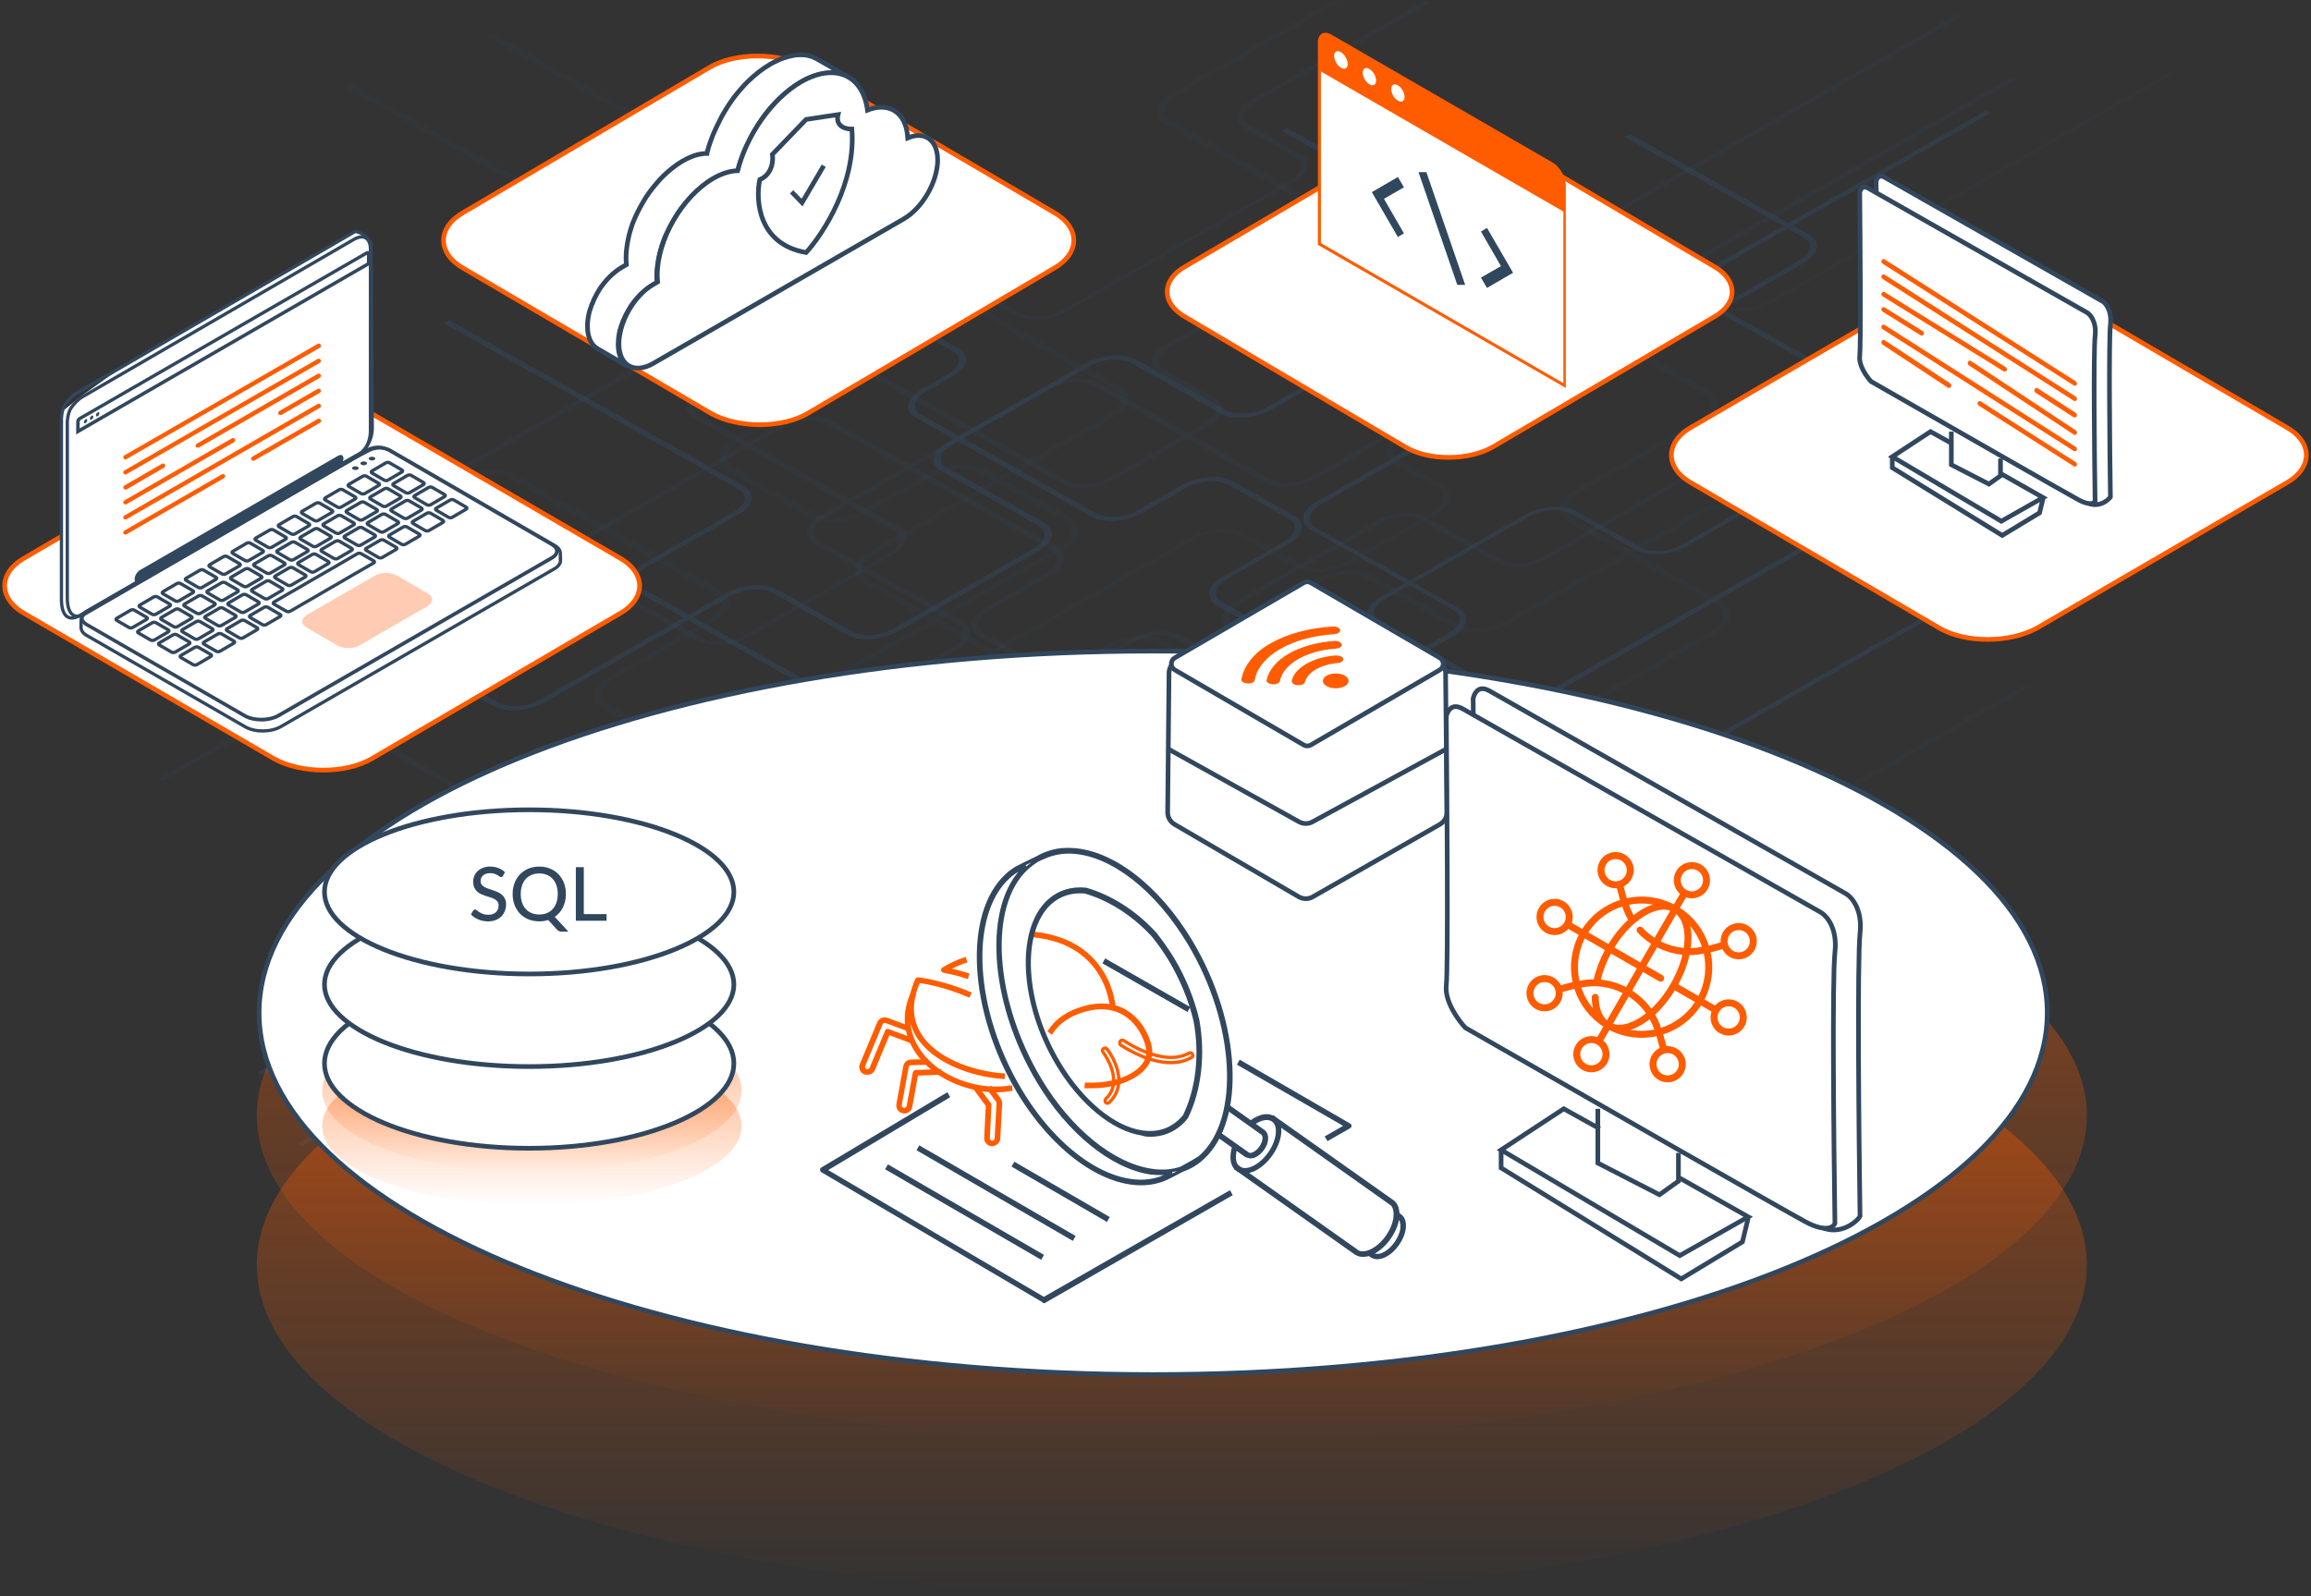 <svg width="495" height="342" viewBox="0 0 495 342" fill="none" xmlns="http://www.w3.org/2000/svg">
<rect x="0" y="0" width="495" height="342" fill="#333333" stroke="none"/>
<g opacity="0.5">
<path d="M426.096 24.311L425.225 23.788L364.673 58.29C363.105 59.161 362.146 60.294 361.885 61.426C361.624 62.559 362.234 63.604 363.54 64.301L404.141 87.128C405.186 87.738 405.622 88.522 405.448 89.481C405.273 90.439 404.489 91.31 403.182 92.094L360.23 116.751C357.529 118.319 353.608 118.493 351.517 117.361L337.49 109.519C334.876 108.038 330.084 108.387 326.774 110.216L295.67 127.99C294.102 128.861 293.143 129.994 292.882 131.126C292.62 132.259 293.23 133.304 294.537 134.001L337.316 158.048C338.361 158.658 338.797 159.442 338.623 160.4C338.448 161.359 337.664 162.23 336.357 163.014L293.753 187.322C291.052 188.89 287.132 189.065 285.041 187.932L269.532 179.219C268.225 178.522 266.483 178.174 264.392 178.348C262.388 178.522 260.384 179.045 258.816 179.916L209.764 207.884C206.454 209.713 205.931 212.501 208.632 213.982L219.261 219.994C221.439 221.214 221.004 223.392 218.303 224.96L180.665 246.48L181.536 247.003L219.174 225.483C222.485 223.653 223.007 220.865 220.307 219.384L209.677 213.373C207.499 212.153 207.935 209.975 210.636 208.406L259.687 180.439C260.994 179.742 262.562 179.219 264.218 179.132C265.873 179.045 267.354 179.307 268.4 179.829L283.908 188.542C285.215 189.239 286.957 189.587 289.048 189.413C291.052 189.239 293.056 188.716 294.624 187.845L337.229 163.537C340.539 161.707 341.062 158.919 338.361 157.438L295.583 133.304C294.537 132.695 294.102 131.91 294.276 130.952C294.45 129.994 295.234 129.122 296.541 128.338L327.645 110.565C330.346 108.997 334.266 108.822 336.357 109.955L350.384 117.796C352.998 119.277 357.79 118.929 361.101 117.099L404.054 92.617C405.622 91.746 406.58 90.613 406.842 89.481C407.103 88.348 406.493 87.302 405.186 86.605L364.586 63.779C363.54 63.169 363.105 62.385 363.279 61.426C363.453 60.468 364.237 59.597 365.544 58.812L426.096 24.311Z" fill="#31475E"/>
<path d="M389.066 53.146C389.327 52.013 388.717 50.968 387.41 50.271L349.163 28.751L348.117 29.361L386.365 50.881C387.41 51.491 387.846 52.275 387.672 53.233C387.498 54.191 386.713 55.063 385.407 55.847L347.072 77.715C344.371 79.284 340.45 79.458 338.359 78.325L317.362 66.476C314.748 64.995 309.956 65.344 306.645 67.173L271.273 87.299C268.572 88.867 264.651 89.042 262.56 87.909L243.392 77.106C240.779 75.624 235.987 75.973 232.676 77.802L202.792 94.879C201.224 95.75 200.266 96.883 200.004 98.016C199.743 99.148 200.353 100.194 201.66 100.891L222.395 112.565C224.573 113.785 224.138 115.963 221.437 117.532L191.292 134.782C189.985 135.479 188.416 136.002 186.761 136.089C185.106 136.176 183.625 135.915 182.579 135.392L166.461 126.331C163.847 124.85 159.055 125.199 155.745 127.028L115.493 150.029C114.186 150.726 112.618 151.249 110.962 151.336C109.307 151.423 107.826 151.162 106.78 150.639L81.688 136.525L80.643 137.135L105.735 151.249C107.042 151.946 108.784 152.295 110.875 152.12C112.879 151.946 114.883 151.423 116.451 150.552L156.703 127.551C158.01 126.854 159.578 126.331 161.233 126.244C162.889 126.157 164.37 126.418 165.415 126.941L181.534 136.002C184.147 137.483 188.939 137.135 192.25 135.305L222.395 118.054C225.706 116.225 226.229 113.437 223.528 111.956L202.792 100.281C201.747 99.671 201.311 98.887 201.485 97.928C201.66 96.97 202.444 96.099 203.751 95.315L233.547 78.325C236.248 76.757 240.169 76.583 242.26 77.715L261.427 88.519C264.041 90 268.833 89.651 272.144 87.822L307.517 67.696C310.218 66.128 314.138 65.953 316.229 67.086L337.226 78.935C339.84 80.416 344.632 80.068 347.943 78.238L386.278 56.37C387.846 55.411 388.804 54.279 389.066 53.146Z" fill="#31475E"/>
<path d="M284.345 229.836L252.283 211.801C251.238 211.191 250.802 210.407 250.976 209.449C251.15 208.49 251.935 207.619 253.241 206.835L268.488 198.122C271.799 196.293 272.322 193.505 269.621 192.024L227.801 168.5C226.494 167.803 224.751 167.454 222.66 167.629C220.657 167.803 218.653 168.326 217.084 169.197L190.598 184.357C189.292 185.054 187.723 185.576 186.068 185.663C184.413 185.751 182.931 185.489 181.886 184.966L165.768 175.905C163.59 174.686 164.025 172.508 166.726 170.939L185.894 160.049C189.204 158.219 189.727 155.431 187.026 153.95L137.801 126.244C135.622 125.024 136.058 122.846 138.759 121.278L158.101 110.213C161.411 108.383 161.934 105.595 159.233 104.114L96.242 68.654L95.196 69.264L158.188 104.724C160.366 105.944 159.93 108.122 157.229 109.69L137.888 120.755C134.577 122.585 134.054 125.373 136.755 126.854L185.981 154.56C188.159 155.78 187.723 157.958 185.022 159.526L165.855 170.417C162.544 172.246 162.021 175.034 164.722 176.515L180.84 185.576C182.147 186.273 183.89 186.622 185.981 186.448C187.985 186.273 189.989 185.751 191.557 184.879L218.043 169.72C219.35 169.023 220.918 168.5 222.573 168.413C224.229 168.326 225.71 168.587 226.755 169.11L268.575 192.633C270.754 193.853 270.318 196.031 267.617 197.6L252.37 206.312C250.802 207.183 249.844 208.316 249.582 209.449C249.321 210.581 249.931 211.627 251.238 212.324L283.3 230.359L284.345 229.836Z" fill="#31475E"/>
<path d="M445.003 114.399L444.131 113.876L331.391 178.174C328.69 179.743 324.77 179.917 322.679 178.784L259.339 143.15C258.032 142.453 256.289 142.105 254.198 142.279C252.194 142.453 250.191 142.976 248.622 143.847L228.148 155.522C224.837 157.351 224.314 160.139 227.015 161.621L237.383 167.458C239.561 168.678 239.126 170.856 236.425 172.424L216.735 183.663C215.428 184.36 213.859 184.883 212.204 184.97C210.549 185.057 209.067 184.796 208.022 184.273L193.733 176.258C192.427 175.561 190.684 175.212 188.593 175.386C186.589 175.561 184.585 176.083 183.017 176.955L66.182 243.605L67.053 244.128L183.888 177.477C185.195 176.78 186.763 176.258 188.419 176.171C190.074 176.083 191.555 176.345 192.601 176.868L206.889 184.883C208.196 185.58 209.939 185.929 212.03 185.754C214.034 185.58 216.038 185.057 217.606 184.186L237.296 172.947C240.607 171.117 241.13 168.329 238.429 166.848L228.061 161.011C225.883 159.791 226.318 157.613 229.019 156.045L249.494 144.37C250.8 143.673 252.369 143.15 254.024 143.063C255.679 142.976 257.161 143.237 258.206 143.76L321.546 179.394C324.16 180.875 328.952 180.527 332.263 178.697L445.003 114.399Z" fill="#31475E"/>
<path d="M452.849 79.983L451.978 79.46L318.676 155.52C315.976 157.089 312.055 157.263 309.964 156.13L261.784 129.034C259.606 127.814 260.041 125.636 262.742 124.068L275.985 116.488C277.553 115.617 278.512 114.484 278.773 113.352C279.035 112.219 278.425 111.174 277.118 110.477L264.049 103.158C261.435 101.677 256.643 102.025 253.333 103.855L243.575 109.431C242.268 110.128 240.699 110.651 239.044 110.738C237.389 110.825 235.908 110.564 234.862 110.041L197.311 88.87C195.133 87.65 195.569 85.472 198.269 83.903L204.02 80.593C205.588 79.721 206.546 78.589 206.808 77.456C207.069 76.323 206.459 75.278 205.152 74.581L142.945 39.557L141.899 40.166L204.107 75.191C206.285 76.411 205.849 78.589 203.148 80.157L197.398 83.468C195.83 84.339 194.872 85.472 194.61 86.604C194.349 87.737 194.959 88.782 196.266 89.479L233.817 110.651C236.43 112.132 241.222 111.783 244.533 109.954L254.291 104.378C255.598 103.681 257.166 103.158 258.821 103.071C260.477 102.984 261.958 103.245 263.003 103.768L276.072 111.086C277.118 111.696 277.553 112.48 277.379 113.439C277.205 114.397 276.421 115.268 275.114 116.053L261.871 123.632C258.56 125.462 258.037 128.25 260.738 129.731L308.918 156.827C311.532 158.308 316.324 157.96 319.635 156.13L452.849 79.983Z" fill="#31475E"/>
<path d="M313.967 133.126C314.142 131.994 313.619 130.948 312.312 130.251L281.818 113.087C280.773 112.478 280.337 111.693 280.511 110.735C280.686 109.777 281.47 108.905 282.777 108.121L303.687 96.185C305.255 95.314 306.213 94.181 306.475 93.049C306.736 91.916 306.126 90.871 304.819 90.174L275.197 73.533C274.151 72.923 273.716 72.139 273.89 71.18C274.064 70.222 274.848 69.351 276.155 68.567L306.3 51.316C307.869 50.444 308.827 49.312 309.088 48.179C309.35 47.047 308.74 46.001 307.433 45.304L275.632 27.443L274.587 28.053L306.475 45.827C307.52 46.437 307.956 47.221 307.782 48.179C307.607 49.138 306.823 50.009 305.516 50.793L275.371 67.957C273.803 68.828 272.844 69.96 272.583 71.093C272.322 72.226 272.931 73.271 274.238 73.968L303.861 90.609C304.906 91.219 305.342 92.003 305.168 92.962C304.994 93.92 304.209 94.791 302.903 95.575L281.993 107.511C280.424 108.383 279.466 109.515 279.205 110.648C278.943 111.781 279.553 112.826 280.86 113.523L311.354 130.687C313.532 131.906 313.096 134.085 310.395 135.653L261.605 163.446C258.904 165.014 254.984 165.188 252.893 164.056L215.864 143.407C214.558 142.71 212.815 142.362 210.724 142.536C208.72 142.71 206.716 143.233 205.148 144.104L55.206 229.748L56.077 230.271L206.019 144.627C207.326 143.93 208.894 143.407 210.55 143.32C212.205 143.233 213.686 143.494 214.732 144.017L251.673 164.84C254.287 166.321 259.079 165.972 262.389 164.143L311.179 136.35C312.835 135.392 313.706 134.259 313.967 133.126Z" fill="#31475E"/>
<path d="M426.096 24.311L425.225 23.788L364.673 58.29C363.105 59.161 362.146 60.294 361.885 61.426C361.624 62.559 362.234 63.604 363.54 64.301L404.141 87.128C405.186 87.738 405.622 88.522 405.448 89.481C405.273 90.439 404.489 91.31 403.182 92.094L360.23 116.751C357.529 118.319 353.608 118.493 351.517 117.361L337.49 109.519C334.876 108.038 330.084 108.387 326.774 110.216L295.67 127.99C294.102 128.861 293.143 129.994 292.882 131.126C292.62 132.259 293.23 133.304 294.537 134.001L337.316 158.048C338.361 158.658 338.797 159.442 338.623 160.4C338.448 161.359 337.664 162.23 336.357 163.014L293.753 187.322C291.052 188.89 287.132 189.065 285.041 187.932L269.532 179.219C268.225 178.522 266.483 178.174 264.392 178.348C262.388 178.522 260.384 179.045 258.816 179.916L209.764 207.884C206.454 209.713 205.931 212.501 208.632 213.982L219.261 219.994C221.439 221.214 221.004 223.392 218.303 224.96L180.665 246.48L181.536 247.003L219.174 225.483C222.485 223.653 223.007 220.865 220.307 219.384L209.677 213.373C207.499 212.153 207.935 209.975 210.636 208.406L259.687 180.439C260.994 179.742 262.562 179.219 264.218 179.132C265.873 179.045 267.354 179.307 268.4 179.829L283.908 188.542C285.215 189.239 286.957 189.587 289.048 189.413C291.052 189.239 293.056 188.716 294.624 187.845L337.229 163.537C340.539 161.707 341.062 158.919 338.361 157.438L295.583 133.304C294.537 132.695 294.102 131.91 294.276 130.952C294.45 129.994 295.234 129.122 296.541 128.338L327.645 110.565C330.346 108.997 334.266 108.822 336.357 109.955L350.384 117.796C352.998 119.277 357.79 118.929 361.101 117.099L404.054 92.617C405.622 91.746 406.58 90.613 406.842 89.481C407.103 88.348 406.493 87.302 405.186 86.605L364.586 63.779C363.54 63.169 363.105 62.385 363.279 61.426C363.453 60.468 364.237 59.597 365.544 58.812L426.096 24.311Z" fill="#31475E"/>
<path d="M389.066 53.146C389.327 52.013 388.717 50.968 387.41 50.271L349.163 28.751L348.117 29.361L386.365 50.881C387.41 51.491 387.846 52.275 387.672 53.233C387.498 54.191 386.713 55.063 385.407 55.847L347.072 77.715C344.371 79.284 340.45 79.458 338.359 78.325L317.362 66.476C314.748 64.995 309.956 65.344 306.645 67.173L271.273 87.299C268.572 88.867 264.651 89.042 262.56 87.909L243.392 77.106C240.779 75.624 235.987 75.973 232.676 77.802L202.792 94.879C201.224 95.75 200.266 96.883 200.004 98.016C199.743 99.148 200.353 100.194 201.66 100.891L222.395 112.565C224.573 113.785 224.138 115.963 221.437 117.532L191.292 134.782C189.985 135.479 188.416 136.002 186.761 136.089C185.106 136.176 183.625 135.915 182.579 135.392L166.461 126.331C163.847 124.85 159.055 125.199 155.745 127.028L115.493 150.029C114.186 150.726 112.618 151.249 110.962 151.336C109.307 151.423 107.826 151.162 106.78 150.639L81.688 136.525L80.643 137.135L105.735 151.249C107.042 151.946 108.784 152.295 110.875 152.12C112.879 151.946 114.883 151.423 116.451 150.552L156.703 127.551C158.01 126.854 159.578 126.331 161.233 126.244C162.889 126.157 164.37 126.418 165.415 126.941L181.534 136.002C184.147 137.483 188.939 137.135 192.25 135.305L222.395 118.054C225.706 116.225 226.229 113.437 223.528 111.956L202.792 100.281C201.747 99.671 201.311 98.887 201.485 97.928C201.66 96.97 202.444 96.099 203.751 95.315L233.547 78.325C236.248 76.757 240.169 76.583 242.26 77.715L261.427 88.519C264.041 90 268.833 89.651 272.144 87.822L307.517 67.696C310.218 66.128 314.138 65.953 316.229 67.086L337.226 78.935C339.84 80.416 344.632 80.068 347.943 78.238L386.278 56.37C387.846 55.411 388.804 54.279 389.066 53.146Z" fill="#31475E"/>
<path d="M283.91 229.575L252.283 211.801C251.238 211.191 250.802 210.407 250.976 209.449C251.15 208.49 251.935 207.619 253.241 206.835L268.488 198.122C271.799 196.293 272.322 193.505 269.621 192.024L227.801 168.5C226.494 167.803 224.751 167.454 222.66 167.629C220.657 167.803 218.653 168.326 217.084 169.197L190.598 184.357C189.292 185.054 187.723 185.576 186.068 185.663C184.413 185.751 182.931 185.489 181.886 184.966L165.768 175.905C163.59 174.686 164.025 172.508 166.726 170.939L185.894 160.049C189.204 158.219 189.727 155.431 187.026 153.95L137.801 126.244C135.622 125.024 136.058 122.846 138.759 121.278L158.101 110.213C161.411 108.383 161.934 105.595 159.233 104.114L96.242 68.654L95.196 69.264L158.188 104.724C160.366 105.944 159.93 108.122 157.229 109.69L137.888 120.755C134.577 122.585 134.054 125.373 136.755 126.854L185.981 154.56C188.159 155.78 187.723 157.958 185.022 159.526L165.855 170.417C162.544 172.246 162.021 175.034 164.722 176.515L180.84 185.576C182.147 186.273 183.89 186.622 185.981 186.448C187.985 186.273 189.989 185.751 191.557 184.879L218.043 169.72C219.35 169.023 220.918 168.5 222.573 168.413C224.229 168.326 225.71 168.587 226.755 169.11L268.575 192.633C270.754 193.853 270.318 196.031 267.617 197.6L252.37 206.312C250.802 207.183 249.844 208.316 249.582 209.449C249.321 210.581 249.931 211.627 251.238 212.324L282.864 230.097L283.91 229.575Z" fill="#31475E"/>
<path d="M445.004 114.399L444.133 113.876L331.393 178.174C328.692 179.743 324.771 179.917 322.68 178.784L259.34 143.15C258.033 142.453 256.291 142.105 254.2 142.279C252.196 142.453 250.192 142.976 248.624 143.847L228.149 155.522C224.839 157.351 224.316 160.139 227.017 161.621L237.385 167.458C239.563 168.678 239.127 170.856 236.426 172.424L216.736 183.663C215.429 184.36 213.861 184.883 212.206 184.97C210.55 185.057 209.069 184.796 208.024 184.273L193.735 176.258C192.428 175.561 190.686 175.212 188.595 175.386C186.591 175.561 184.587 176.083 183.019 176.955L63.744 244.999L64.615 245.522L183.89 177.477C185.197 176.78 186.765 176.258 188.42 176.171C190.076 176.083 191.557 176.345 192.602 176.868L206.891 184.883C208.198 185.58 209.94 185.929 212.031 185.754C214.035 185.58 216.039 185.057 217.607 184.186L237.298 172.947C240.608 171.117 241.131 168.329 238.43 166.848L228.062 161.011C225.884 159.791 226.32 157.613 229.021 156.045L249.495 144.37C250.802 143.673 252.37 143.15 254.026 143.063C255.681 142.976 257.162 143.237 258.208 143.76L321.548 179.394C324.161 180.875 328.953 180.527 332.264 178.697L445.004 114.399Z" fill="#31475E"/>
<path d="M452.849 79.983L451.978 79.46L318.676 155.52C315.976 157.089 312.055 157.263 309.964 156.13L261.784 129.034C259.606 127.814 260.041 125.636 262.742 124.068L275.985 116.488C277.553 115.617 278.512 114.484 278.773 113.352C279.035 112.219 278.425 111.174 277.118 110.477L264.049 103.158C261.435 101.677 256.643 102.025 253.333 103.855L243.575 109.431C242.268 110.128 240.699 110.651 239.044 110.738C237.389 110.825 235.908 110.564 234.862 110.041L197.311 88.87C195.133 87.65 195.569 85.472 198.269 83.903L204.02 80.593C205.588 79.721 206.546 78.589 206.808 77.456C207.069 76.323 206.459 75.278 205.152 74.581L142.945 39.557L141.899 40.166L204.107 75.191C206.285 76.411 205.849 78.589 203.148 80.157L197.398 83.468C195.83 84.339 194.872 85.472 194.61 86.604C194.349 87.737 194.959 88.782 196.266 89.479L233.817 110.651C236.43 112.132 241.222 111.783 244.533 109.954L254.291 104.378C255.598 103.681 257.166 103.158 258.821 103.071C260.477 102.984 261.958 103.245 263.003 103.768L276.072 111.086C277.118 111.696 277.553 112.48 277.379 113.439C277.205 114.397 276.421 115.268 275.114 116.053L261.871 123.632C258.56 125.462 258.037 128.25 260.738 129.731L308.918 156.827C311.532 158.308 316.324 157.96 319.635 156.13L452.849 79.983Z" fill="#31475E"/>
<path d="M313.967 133.126C314.142 131.994 313.619 130.948 312.312 130.251L281.818 113.087C280.773 112.478 280.337 111.693 280.511 110.735C280.686 109.777 281.47 108.905 282.777 108.121L303.687 96.185C305.255 95.314 306.213 94.181 306.475 93.049C306.736 91.916 306.126 90.871 304.819 90.174L275.197 73.533C274.151 72.923 273.716 72.139 273.89 71.18C274.064 70.222 274.848 69.351 276.155 68.567L306.3 51.316C307.869 50.444 308.827 49.312 309.088 48.179C309.35 47.047 308.74 46.001 307.433 45.304L275.632 27.443L274.587 28.053L306.475 45.827C307.52 46.437 307.956 47.221 307.782 48.179C307.607 49.138 306.823 50.009 305.516 50.793L275.371 67.957C273.803 68.828 272.844 69.96 272.583 71.093C272.322 72.226 272.931 73.271 274.238 73.968L303.861 90.609C304.906 91.219 305.342 92.003 305.168 92.962C304.994 93.92 304.209 94.791 302.903 95.575L281.993 107.511C280.424 108.383 279.466 109.515 279.205 110.648C278.943 111.781 279.553 112.826 280.86 113.523L311.354 130.687C313.532 131.906 313.096 134.085 310.395 135.653L261.605 163.446C258.904 165.014 254.984 165.188 252.893 164.056L215.864 143.407C214.558 142.71 212.815 142.362 210.724 142.536C208.72 142.71 206.716 143.233 205.148 144.104L55.206 229.748L56.077 230.271L206.019 144.627C207.326 143.93 208.894 143.407 210.55 143.32C212.205 143.233 213.686 143.494 214.732 144.017L251.673 164.84C254.287 166.321 259.079 165.972 262.389 164.143L311.179 136.35C312.835 135.392 313.706 134.259 313.967 133.126Z" fill="#31475E"/>
<g opacity="0.25">
<path d="M40.22 92.702L39 93.399L72.718 112.392C75.68 114.048 80.994 113.699 84.654 111.608L99.378 103.157C100.859 102.373 102.601 101.85 104.431 101.676C106.261 101.589 107.916 101.85 109.049 102.46L152.96 127.204C154.092 127.814 154.615 128.772 154.441 129.817C154.267 130.863 153.308 131.908 151.914 132.693L130.481 145.064C128.739 146.11 127.606 147.33 127.345 148.637C127.084 149.943 127.781 151.076 129.175 151.86L167.248 173.293C170.211 174.948 175.525 174.6 179.184 172.509L238.517 138.617C239.998 137.833 241.74 137.31 243.57 137.136C245.4 137.049 247.055 137.31 248.188 137.92L276.068 153.603C277.2 154.213 277.723 155.171 277.549 156.216C277.375 157.262 276.416 158.307 275.022 159.092L255.593 170.156C251.934 172.247 251.324 175.297 254.286 176.952L292.709 198.559C295.671 200.215 300.986 199.866 304.645 197.775L361.015 165.626C363.977 163.883 368.333 163.622 370.773 165.016L424.965 195.51L426.184 194.813L371.993 164.319C369.03 162.664 363.716 163.012 360.056 165.103L303.686 197.252C300.724 198.995 296.368 199.256 293.928 197.862L255.506 176.255C253.154 174.948 253.589 172.422 256.552 170.766L275.981 159.701C277.723 158.656 278.856 157.436 279.117 156.129C279.378 154.822 278.681 153.69 277.287 152.906L249.407 137.223C248.013 136.439 246.01 136.091 243.744 136.178C241.479 136.352 239.301 136.962 237.558 137.92L178.226 171.812C175.264 173.554 170.908 173.816 168.468 172.422L130.394 150.989C128.042 149.682 128.478 147.155 131.44 145.5L152.96 133.215C154.702 132.17 155.835 130.95 156.096 129.643C156.358 128.336 155.661 127.204 154.267 126.42L110.356 101.676C108.962 100.892 106.958 100.543 104.692 100.631C102.427 100.805 100.249 101.415 98.507 102.373L83.782 110.824C80.82 112.567 76.464 112.828 74.024 111.434L40.22 92.702Z" fill="#31475E"/>
<path d="M285.735 0L250.973 19.864C247.313 21.956 246.703 25.005 249.666 26.66L285.735 46.961C288.088 48.267 287.652 50.794 284.69 52.449L262.299 65.257C258.64 67.348 258.03 70.397 260.992 72.053L288.001 87.299C289.395 88.084 291.399 88.432 293.664 88.345C295.929 88.171 298.107 87.561 299.85 86.515L328.601 70.136C329.995 69.352 331.825 68.829 333.654 68.655C335.484 68.568 337.139 68.829 338.272 69.439L364.932 84.424C367.285 85.731 366.849 88.258 363.887 89.913L337.226 105.073C333.567 107.164 332.957 110.213 335.92 111.869L367.546 129.642C369.898 130.949 369.463 133.476 366.501 135.131L337.314 151.772C333.654 153.863 333.044 156.913 336.007 158.568L370.334 177.91C373.296 179.565 378.611 179.217 382.27 177.126L435.329 146.893L434.371 146.37L381.312 176.603C378.35 178.345 373.993 178.607 371.554 177.213L337.226 157.871C334.874 156.564 335.31 154.037 338.272 152.382L367.459 135.741C371.118 133.65 371.728 130.601 368.766 128.945L337.139 111.172C334.787 109.865 335.223 107.338 338.185 105.683L364.845 90.523C368.504 88.432 369.114 85.383 366.152 83.727L339.579 68.655C338.185 67.871 336.181 67.522 333.916 67.609C331.65 67.783 329.472 68.393 327.73 69.439L298.978 85.818C297.584 86.603 295.755 87.125 293.925 87.299C292.096 87.387 290.44 87.125 289.308 86.515L262.299 71.268C259.946 69.962 260.382 67.435 263.344 65.779L285.735 52.972C289.395 50.881 290.005 47.832 287.042 46.176L250.973 25.876C248.62 24.569 249.056 22.043 252.018 20.387L286.781 0.523L285.735 0Z" fill="#31475E"/>
<path d="M75.33 18.122L74.11 18.819L178.137 77.367C179.27 77.977 179.793 78.936 179.618 79.981C179.444 81.026 178.486 82.072 177.092 82.856L157.227 94.182C153.568 96.273 152.958 99.323 155.92 100.978L173.52 110.91C176.482 112.566 181.797 112.217 185.456 110.126L199.919 101.937C202.881 100.194 207.237 99.933 209.677 101.327L227.973 111.607C229.106 112.217 229.628 113.176 229.454 114.221C229.28 115.267 228.322 116.312 226.928 117.096L139.018 167.28C137.276 168.326 136.143 169.546 135.882 170.853C135.62 172.159 136.317 173.292 137.711 174.076L238.602 230.882L239.822 230.185L138.931 173.379C137.798 172.769 137.276 171.811 137.45 170.765C137.624 169.72 138.583 168.674 139.977 167.89L227.886 117.619C231.545 115.528 232.155 112.479 229.193 110.823L210.896 100.543C207.934 98.887 202.62 99.236 198.96 101.327L184.498 109.516C181.535 111.259 177.179 111.52 174.739 110.126L157.14 100.194C154.788 98.887 155.223 96.361 158.186 94.705L178.05 83.379C181.71 81.288 182.319 78.239 179.357 76.583L75.33 18.122Z" fill="#31475E"/>
<path d="M465.3 15.16L378.959 64.473C377.478 65.257 375.735 65.78 373.905 65.954C372.076 66.041 370.42 65.78 369.288 65.17L364.147 62.295C362.753 61.511 360.75 61.162 358.484 61.249C356.219 61.424 354.041 62.033 352.298 62.992L300.197 92.702C296.538 94.793 295.928 97.842 298.891 99.497L307.69 104.464C310.043 105.77 309.607 108.297 306.645 109.952L288.523 120.32C287.042 121.104 285.299 121.627 283.469 121.801C281.64 121.889 279.984 121.627 278.852 121.017L267.003 114.396C265.609 113.612 263.605 113.263 261.34 113.35C259.074 113.525 256.896 114.134 255.154 115.093L187.98 153.167C186.238 154.212 185.105 155.432 184.844 156.739C184.582 158.046 185.279 159.178 186.673 159.962L306.035 227.136L307.255 226.439L187.893 159.265C186.76 158.655 186.238 157.697 186.412 156.652C186.586 155.606 187.545 154.561 188.939 153.776L255.764 115.616C257.158 114.831 258.987 114.309 260.817 114.134C262.647 114.047 264.302 114.309 265.435 114.919L277.284 121.54C278.678 122.324 280.681 122.673 282.947 122.586C285.212 122.411 287.39 121.801 289.133 120.756L307.255 110.388C308.997 109.343 310.13 108.123 310.391 106.816C310.653 105.509 309.956 104.376 308.562 103.592L299.762 98.626C297.409 97.319 297.845 94.793 300.807 93.137L352.908 63.428C354.389 62.643 356.132 62.121 357.962 61.946C359.791 61.859 361.447 62.121 362.579 62.73L367.72 65.606C369.114 66.39 371.117 66.738 373.383 66.651C375.648 66.477 377.826 65.867 379.569 64.822L465.91 15.596L465.3 15.16Z" fill="#31475E"/>
<path d="M105.478 7.142L104.258 7.839L238.518 83.376C239.651 83.986 240.174 84.944 239.999 85.99C239.825 87.035 238.867 88.081 237.473 88.865L186.243 118.139C184.501 119.185 183.368 120.404 183.107 121.711C182.845 123.018 183.542 124.151 184.936 124.935L228.586 149.504C231.548 151.16 236.863 150.811 240.522 148.72L282.865 124.586C285.827 122.844 290.184 122.583 292.623 123.977L311.355 134.519C312.749 135.303 314.753 135.651 317.018 135.477C319.283 135.303 321.462 134.693 323.204 133.735L364.24 110.298C365.721 109.514 367.464 108.991 369.293 108.817C371.123 108.73 372.778 108.991 373.911 109.601L400.92 124.848C403.882 126.503 409.197 126.155 412.856 124.064L456.941 98.885L455.983 98.362L411.897 123.541C408.935 125.283 404.579 125.545 402.139 124.151L375.131 108.904C373.737 108.12 371.733 107.771 369.467 107.858C367.202 108.033 365.024 108.642 363.282 109.688L322.246 133.125C320.852 133.909 319.022 134.432 317.192 134.606C315.363 134.693 313.707 134.432 312.575 133.822L293.843 123.28C290.881 121.624 285.566 121.973 281.907 124.064L239.564 148.197C236.602 149.94 232.245 150.201 229.806 148.807L186.156 124.238C185.023 123.628 184.501 122.67 184.675 121.624C184.849 120.579 185.808 119.533 187.202 118.749L238.431 89.475C240.174 88.429 241.306 87.21 241.568 85.903C241.829 84.596 241.132 83.463 239.738 82.679L105.478 7.142Z" fill="#31475E"/>
</g>
</g>
<g opacity="0.2">
<path d="M306.353 0.523L305.482 0L267.844 21.52C264.533 23.35 264.01 26.138 266.711 27.619L277.34 33.63C278.386 34.24 278.821 35.024 278.647 35.983C278.473 36.941 277.689 37.812 276.382 38.596L227.33 66.564C226.023 67.261 224.455 67.783 222.8 67.871C221.144 67.958 219.663 67.696 218.618 67.174L203.109 58.461C201.803 57.764 200.06 57.416 197.969 57.59C195.965 57.764 193.961 58.287 192.393 59.158L149.789 83.466C146.478 85.296 145.955 88.084 148.656 89.565L191.435 113.611C192.48 114.221 192.916 115.005 192.742 115.964C192.567 116.922 191.783 117.793 190.476 118.577L159.285 136.177C157.979 136.874 156.41 137.396 154.755 137.484C153.1 137.571 151.618 137.309 150.573 136.787L136.546 128.945C133.932 127.464 129.14 127.813 125.829 129.642L82.877 154.125C79.566 155.954 79.043 158.742 81.744 160.223L122.344 183.05C124.523 184.27 124.087 186.448 121.386 188.016L60.834 222.518L61.705 223.041L122.257 188.539C125.568 186.709 126.091 183.921 123.39 182.44L82.79 159.526C80.611 158.307 81.047 156.128 83.748 154.56L126.701 130.078C129.402 128.51 133.322 128.335 135.413 129.468L149.44 137.309C150.747 138.006 152.49 138.355 154.581 138.181C156.585 138.006 158.588 137.484 160.157 136.612L191.26 118.839C192.829 117.968 193.787 116.835 194.048 115.702C194.31 114.57 193.7 113.524 192.393 112.827L149.702 88.781C147.524 87.561 147.959 85.383 150.66 83.814L193.264 59.507C195.965 57.938 199.886 57.764 201.977 58.897L217.485 67.609C218.792 68.306 220.535 68.655 222.626 68.48C224.629 68.306 226.633 67.783 228.202 66.912L277.253 38.945C278.821 38.074 279.78 36.941 280.041 35.809C280.302 34.676 279.693 33.63 278.386 32.933L267.756 26.922C265.578 25.702 266.014 23.524 268.715 21.956L306.353 0.523Z" fill="#31475E"/>
<path d="M406.462 109.778L381.369 95.664C378.756 94.183 373.964 94.531 370.653 96.361L330.401 119.362C327.7 120.93 323.78 121.105 321.689 119.972L305.571 110.911C302.957 109.43 298.165 109.778 294.854 111.608L264.709 128.772C263.141 129.643 262.182 130.776 261.921 131.908C261.659 133.041 262.269 134.086 263.576 134.783L284.312 146.458C285.358 147.068 285.793 147.852 285.619 148.81C285.445 149.769 284.661 150.64 283.354 151.424L253.557 168.414C250.856 169.982 246.935 170.156 244.844 169.023L225.677 158.22C223.063 156.739 218.271 157.087 214.96 158.917L179.588 179.043C176.887 180.611 172.966 180.785 170.875 179.653L149.704 167.891C147.09 166.41 142.298 166.758 138.987 168.588L100.565 190.456C97.254 192.286 96.731 195.074 99.432 196.555L137.68 218.075L138.726 217.465L100.478 195.945C98.3 194.725 98.735 192.547 101.436 190.979L139.858 169.111C142.559 167.542 146.48 167.368 148.571 168.501L169.568 180.35C172.182 181.831 176.974 181.482 180.285 179.653L215.657 159.527C218.358 157.959 222.279 157.784 224.37 158.917L243.537 169.72C246.151 171.202 250.943 170.853 254.254 169.023L284.051 152.034C285.619 151.163 286.577 150.03 286.839 148.898C287.1 147.765 286.49 146.719 285.183 146.022L264.622 134.261C263.576 133.651 263.141 132.867 263.315 131.908C263.489 130.95 264.273 130.079 265.58 129.294L295.725 112.044C298.426 110.475 302.347 110.301 304.438 111.434L320.556 120.495C323.17 121.976 327.962 121.627 331.272 119.798L371.524 96.797C374.225 95.228 378.146 95.054 380.237 96.187L405.329 110.301L406.462 109.778Z" fill="#31475E"/>
<path d="M420.14 3.574L419.269 3.051L303.044 69.44C301.737 70.137 300.169 70.66 298.513 70.747C296.858 70.834 295.377 70.573 294.331 70.05L280.043 61.947C277.429 60.466 272.637 60.815 269.327 62.644L249.636 73.884C246.325 75.713 245.803 78.501 248.504 79.982L258.871 85.82C261.05 87.04 260.614 89.218 257.913 90.786L237.439 102.461C236.132 103.158 234.564 103.68 232.908 103.768C231.253 103.855 229.772 103.593 228.726 103.071L165.386 67.349C164.079 66.652 162.337 66.304 160.246 66.478C158.242 66.652 156.238 67.175 154.67 68.046L41.93 132.432L42.801 132.954L155.541 68.656C156.848 67.959 158.416 67.436 160.071 67.349C161.727 67.262 163.208 67.523 164.253 68.046L227.594 103.68C230.207 105.162 234.999 104.813 238.31 102.983L258.784 91.309C262.095 89.479 262.618 86.691 259.917 85.21L249.549 79.373C247.371 78.153 247.807 75.975 250.507 74.406L270.198 63.167C272.899 61.599 276.819 61.425 278.91 62.557L293.199 70.573C295.813 72.054 300.604 71.706 303.915 69.876L420.14 3.574Z" fill="#31475E"/>
<path d="M345.037 206.662L282.83 171.638C281.784 171.028 281.348 170.244 281.523 169.285C281.697 168.327 282.481 167.456 283.788 166.672L289.538 163.361C291.107 162.49 292.065 161.357 292.326 160.224C292.588 159.092 291.978 158.046 290.671 157.349L253.12 136.178C250.506 134.697 245.714 135.045 242.404 136.875L232.646 142.451C229.945 144.019 226.024 144.193 223.933 143.061L210.864 135.742C209.819 135.132 209.383 134.348 209.557 133.39C209.732 132.431 210.516 131.56 211.823 130.776L225.066 123.196C226.634 122.325 227.592 121.192 227.854 120.06C228.115 118.927 227.505 117.881 226.198 117.184L178.018 90.088C176.711 89.391 174.969 89.043 172.878 89.217C170.874 89.391 168.87 89.914 167.302 90.785L34 166.846L34.871 167.369L168.173 91.308C169.48 90.611 171.048 90.088 172.703 90.001C174.359 89.914 175.84 90.176 176.885 90.698L225.066 117.794C226.111 118.404 226.547 119.188 226.372 120.147C226.198 121.105 225.414 121.976 224.107 122.76L210.864 130.34C209.296 131.212 208.338 132.344 208.076 133.477C207.815 134.609 208.425 135.655 209.732 136.352L222.8 143.671C224.107 144.368 225.85 144.716 227.941 144.542C229.945 144.368 231.949 143.845 233.517 142.974L243.275 137.398C245.976 135.829 249.896 135.655 251.987 136.788L289.538 157.959C290.584 158.569 291.019 159.353 290.845 160.311C290.671 161.27 289.887 162.141 288.58 162.925L282.83 166.236C281.261 167.107 280.303 168.24 280.042 169.372C279.78 170.505 280.39 171.551 281.697 172.248L343.904 207.272L345.037 206.662Z" fill="#31475E"/>
<path d="M431.727 17.075L430.856 16.552L280.826 102.109C279.519 102.806 277.951 103.328 276.296 103.416C274.64 103.503 273.159 103.241 272.114 102.719L235.173 81.983C233.866 81.286 232.123 80.937 230.032 81.112C228.028 81.286 226.024 81.808 224.456 82.68L175.666 110.473C172.355 112.302 171.832 115.09 174.533 116.572L205.027 133.735C207.205 134.955 206.77 137.133 204.069 138.701L183.159 150.637C181.591 151.509 180.632 152.641 180.371 153.774C180.109 154.907 180.719 155.952 182.026 156.649L211.649 173.29C212.694 173.9 213.13 174.684 212.956 175.642C212.781 176.601 211.997 177.472 210.69 178.256L180.545 195.507C177.234 197.337 176.712 200.125 179.412 201.606L211.213 219.466L212.259 218.857L180.458 200.996C178.28 199.776 178.715 197.598 181.416 196.03L211.562 178.779C213.13 177.908 214.088 176.775 214.35 175.642C214.611 174.51 214.001 173.464 212.694 172.767L183.072 156.126C182.026 155.516 181.591 154.732 181.765 153.774C181.939 152.816 182.723 151.944 184.03 151.16L204.94 139.224C208.251 137.394 208.774 134.606 206.073 133.125L175.579 115.962C173.401 114.742 173.836 112.564 176.537 110.995L225.327 83.203C226.634 82.505 228.203 81.983 229.858 81.896C231.513 81.808 232.994 82.07 234.04 82.593L270.981 103.416C272.288 104.113 274.03 104.461 276.121 104.287C278.125 104.113 280.129 103.59 281.697 102.719L431.727 17.075Z" fill="#31475E"/>
</g>
<ellipse cx="251" cy="239" rx="196" ry="70" fill="url(#paint0_linear_408_20942)" fill-opacity="0.5"/>
<ellipse cx="251" cy="271" rx="196" ry="71" fill="url(#paint1_linear_408_20942)" fill-opacity="0.5"/>
<path d="M438.5 217C438.5 227.591 433.219 237.729 423.565 247.001C413.911 256.274 399.914 264.648 382.576 271.691C347.904 285.777 299.971 294.5 247 294.5C194.029 294.5 146.096 285.777 111.424 271.691C94.087 264.648 80.089 256.274 70.435 247.001C60.781 237.729 55.5 227.591 55.5 217C55.5 206.409 60.781 196.271 70.435 186.999C80.089 177.726 94.087 169.352 111.424 162.309C146.096 148.223 194.029 139.5 247 139.5C299.971 139.5 347.904 148.223 382.576 162.309C399.914 169.352 413.911 177.726 423.565 186.999C433.219 196.271 438.5 206.409 438.5 217Z" fill="white" stroke="#31475E"/>
<path d="M132.584 119.446C138.472 122.694 138.472 128.306 132.584 131.554L79.597 162.564C74.004 165.812 64.584 165.812 58.697 162.564L5.416 131.554C-0.472 128.306 -0.472 122.694 5.416 119.446L58.403 88.436C63.996 85.188 73.416 85.188 79.303 88.436L132.584 119.446Z" fill="white" stroke="#FF5C00" stroke-miterlimit="10" stroke-linecap="round" stroke-linejoin="round"/>
<path d="M97.283 103.952L22.834 132.769L12.908 115.047L13.3 91.15V88.153L17.694 84.645L25.144 79.332L76.401 49.57L79.046 51.554L79.377 55.853V65.113V82.639V92.891L97.283 103.952Z" fill="white"/>
<path d="M76.117 49.57L16.425 84.223C15.421 84.797 14.488 85.873 13.879 86.77C13.556 87.344 13.233 88.24 13.161 89.532V128.381C13.161 132.184 14.847 133.152 17.035 131.897L76.942 97.244C78.664 96.24 79.74 93.801 79.74 91.828L79.489 52.261C79.417 52.01 79.273 51.794 79.13 51.543C78.269 50.144 76.727 49.714 76.117 49.57Z" stroke="#31475E" stroke-width="0.7" stroke-miterlimit="10"/>
<path d="M120.024 120.059V118.624C120.06 117.979 119.629 117.333 118.804 116.867L84.152 96.814C83.937 96.671 83.721 96.563 83.542 96.455C83.183 96.312 82.825 96.168 82.538 96.097C81.174 95.774 79.991 96.097 79.273 96.383L75.829 98.177L18.649 131.18C17.824 131.646 17.394 132.292 17.358 132.937V134.408C17.358 135.054 17.753 135.699 18.613 136.166L52.513 155.716C54.629 156.936 58.037 156.9 60.153 155.68L118.768 121.853C119.594 121.386 120.024 120.741 120.06 120.131V120.059C120.024 120.095 120.024 120.095 120.024 120.059Z" stroke="#31475E" stroke-width="0.7" stroke-miterlimit="10"/>
<path d="M75.794 51.293L17.609 85.049C16.641 85.623 15.744 86.627 15.134 87.524C14.811 88.098 14.524 88.959 14.416 90.214V128.095C14.416 131.79 16.067 132.758 18.183 131.539L76.619 97.747C78.305 96.779 79.345 94.411 79.345 92.474V53.409C79.345 51.006 77.91 50.073 75.794 51.293Z" stroke="#31475E" stroke-width="0.7" stroke-miterlimit="10"/>
<path d="M16.318 93.075V90.349C16.318 89.99 16.57 89.56 16.892 89.38L78.413 53.867C78.844 53.616 79.346 53.903 79.346 54.405V56.701L79.13 56.808L16.318 93.075ZM78.592 54.584L17.251 89.99C17.143 90.062 17.072 90.205 17.072 90.313V91.784L78.592 56.27V54.584Z" fill="#31475E"/>
<path d="M17.974 90.433C17.974 90.217 18.154 89.93 18.333 89.823C18.548 89.715 18.692 89.787 18.692 90.038C18.692 90.253 18.512 90.54 18.333 90.648C18.154 90.755 17.974 90.684 17.974 90.433Z" fill="#31475E"/>
<path d="M19.262 89.68C19.262 89.465 19.441 89.177 19.62 89.07C19.836 88.962 19.979 89.034 19.979 89.285C19.979 89.5 19.836 89.787 19.62 89.895C19.441 90.003 19.262 89.931 19.262 89.68Z" fill="#31475E"/>
<path d="M20.555 88.962C20.555 88.747 20.699 88.46 20.914 88.352C21.129 88.245 21.273 88.316 21.273 88.567C21.273 88.783 21.093 89.07 20.914 89.177C20.699 89.285 20.555 89.177 20.555 88.962Z" fill="#31475E"/>
<path d="M81.063 96.213C81.385 96.213 81.708 96.249 81.995 96.321C82.318 96.428 82.641 96.536 82.892 96.644C83.071 96.716 83.251 96.823 83.43 96.931L83.825 97.182H83.861L118.047 116.983C118.585 117.306 118.908 117.701 118.908 118.059C118.908 118.454 118.585 118.884 117.975 119.207L59.468 152.963C58.535 153.501 57.279 153.788 55.952 153.788C54.661 153.788 53.441 153.501 52.58 152.999L18.753 133.484C18.215 133.162 17.892 132.767 17.892 132.372C17.892 131.978 18.215 131.547 18.824 131.224L75.861 98.294L79.233 96.536C79.664 96.428 80.309 96.213 81.063 96.213ZM81.063 95.46C80.202 95.46 79.448 95.675 78.946 95.89L75.502 97.684L18.466 130.615C16.78 131.583 16.744 133.197 18.43 134.166L52.221 153.68C53.262 154.29 54.625 154.577 55.988 154.577C57.387 154.577 58.786 154.254 59.862 153.645L118.37 119.889C120.056 118.92 120.127 117.342 118.441 116.373L83.861 96.357C83.645 96.213 83.43 96.106 83.251 95.998C82.892 95.855 82.569 95.711 82.246 95.639C81.816 95.496 81.421 95.46 81.063 95.46Z" fill="#31475E"/>
<path d="M75.615 100.588C75.328 100.444 75.328 100.157 75.615 100.014C75.902 99.87 76.333 99.87 76.62 100.014C76.906 100.157 76.906 100.444 76.62 100.588C76.333 100.731 75.902 100.731 75.615 100.588Z" fill="#31475E"/>
<path d="M77.409 99.547C77.122 99.403 77.122 99.116 77.409 98.973C77.696 98.829 78.126 98.829 78.413 98.973C78.701 99.116 78.701 99.403 78.413 99.547C78.126 99.726 77.66 99.726 77.409 99.547Z" fill="#31475E"/>
<path d="M79.174 98.541C78.887 98.397 78.887 98.111 79.174 97.967C79.461 97.823 79.891 97.823 80.178 97.967C80.465 98.111 80.465 98.397 80.178 98.541C79.927 98.684 79.461 98.684 79.174 98.541Z" fill="#31475E"/>
<path d="M31.415 132.263C31.63 132.371 31.63 132.586 31.415 132.693L28.402 134.451C28.187 134.559 27.864 134.559 27.648 134.451L24.994 132.909C24.779 132.801 24.779 132.586 24.994 132.478L28.007 130.72C28.222 130.613 28.545 130.613 28.761 130.72L31.415 132.263ZM33.711 127.887C33.496 127.779 33.173 127.779 32.958 127.887L29.944 129.644C29.729 129.752 29.729 129.967 29.944 130.075L32.599 131.617C32.814 131.725 33.137 131.725 33.352 131.617L36.365 129.86C36.581 129.752 36.581 129.537 36.365 129.429L33.711 127.887ZM38.661 125.017C38.446 124.909 38.123 124.909 37.908 125.017L34.895 126.775C34.679 126.882 34.679 127.097 34.895 127.205L37.549 128.747C37.764 128.855 38.087 128.855 38.303 128.747L41.316 126.99C41.531 126.882 41.531 126.667 41.316 126.559L38.661 125.017ZM43.612 122.147C43.396 122.039 43.074 122.039 42.858 122.147L39.845 123.905C39.63 124.012 39.63 124.228 39.845 124.335L42.499 125.878C42.715 125.985 43.038 125.985 43.253 125.878L46.266 124.12C46.481 124.012 46.481 123.797 46.266 123.69L43.612 122.147ZM48.67 119.241C48.454 119.134 48.132 119.134 47.916 119.241L44.903 120.999C44.688 121.107 44.688 121.322 44.903 121.43L47.557 122.972C47.773 123.08 48.096 123.08 48.311 122.972L51.324 121.214C51.539 121.107 51.539 120.891 51.324 120.784L48.67 119.241ZM53.62 116.372C53.405 116.264 53.082 116.264 52.867 116.372L49.853 118.129C49.638 118.237 49.638 118.452 49.853 118.56L52.508 120.102C52.723 120.21 53.046 120.21 53.261 120.102L56.275 118.345C56.49 118.237 56.49 118.022 56.275 117.914L53.62 116.372ZM58.57 113.538C58.355 113.43 58.032 113.43 57.817 113.538L54.768 115.295C54.553 115.403 54.553 115.618 54.768 115.726L57.422 117.268C57.638 117.376 57.96 117.376 58.176 117.268L61.189 115.511C61.404 115.403 61.404 115.188 61.189 115.08L58.57 113.538ZM63.521 110.668C63.305 110.56 62.983 110.56 62.767 110.668L59.754 112.426C59.539 112.533 59.539 112.749 59.754 112.856L62.409 114.399C62.624 114.506 62.947 114.506 63.162 114.399L66.175 112.641C66.39 112.533 66.39 112.318 66.175 112.21L63.521 110.668ZM68.471 107.798C68.256 107.691 67.933 107.691 67.718 107.798L64.704 109.556C64.489 109.664 64.489 109.879 64.704 109.986L67.359 111.529C67.574 111.636 67.897 111.636 68.112 111.529L71.126 109.771C71.341 109.664 71.341 109.448 71.126 109.341L68.471 107.798ZM73.421 104.928C73.206 104.821 72.883 104.821 72.668 104.928L69.655 106.686C69.439 106.794 69.439 107.009 69.655 107.117L72.309 108.659C72.525 108.767 72.847 108.767 73.063 108.659L76.076 106.901C76.291 106.794 76.291 106.579 76.076 106.471L73.421 104.928ZM78.479 102.023C78.264 101.915 77.941 101.915 77.726 102.023L74.713 103.78C74.498 103.888 74.498 104.103 74.713 104.211L77.367 105.753C77.582 105.861 77.905 105.861 78.121 105.753L81.134 103.996C81.349 103.888 81.349 103.673 81.134 103.565L78.479 102.023ZM83.43 99.153C83.214 99.045 82.892 99.045 82.676 99.153L79.663 100.911C79.448 101.018 79.448 101.234 79.663 101.341L82.318 102.884C82.533 102.991 82.856 102.991 83.071 102.884L86.084 101.126C86.299 101.018 86.299 100.803 86.084 100.695L83.43 99.153ZM33.388 133.411C33.173 133.303 32.85 133.303 32.635 133.411L29.621 135.169C29.406 135.276 29.406 135.491 29.621 135.599L32.276 137.142C32.491 137.249 32.814 137.249 33.029 137.142L36.043 135.384C36.258 135.276 36.258 135.061 36.043 134.953L33.388 133.411ZM38.338 130.541C38.123 130.433 37.8 130.433 37.585 130.541L34.572 132.299C34.357 132.406 34.357 132.622 34.572 132.729L37.226 134.272C37.442 134.379 37.764 134.379 37.98 134.272L40.993 132.514C41.208 132.406 41.208 132.191 40.993 132.084L38.338 130.541ZM43.289 127.671C43.074 127.564 42.751 127.564 42.535 127.671L39.522 129.429C39.307 129.537 39.307 129.752 39.522 129.86L42.177 131.402C42.392 131.51 42.715 131.51 42.93 131.402L45.943 129.644C46.158 129.537 46.158 129.321 45.943 129.214L43.289 127.671ZM48.239 124.837C48.024 124.73 47.701 124.73 47.486 124.837L44.472 126.595C44.257 126.703 44.257 126.918 44.472 127.026L47.127 128.568C47.342 128.676 47.665 128.676 47.88 128.568L50.894 126.81C51.109 126.703 51.109 126.488 50.894 126.38L48.239 124.837ZM53.297 121.896C53.082 121.788 52.759 121.788 52.544 121.896L49.531 123.654C49.315 123.761 49.315 123.977 49.531 124.084L52.185 125.627C52.4 125.734 52.723 125.734 52.938 125.627L55.952 123.869C56.167 123.761 56.167 123.546 55.952 123.438L53.297 121.896ZM58.247 119.062C58.032 118.954 57.709 118.954 57.494 119.062L54.481 120.82C54.266 120.927 54.266 121.143 54.481 121.25L57.135 122.793C57.351 122.9 57.673 122.9 57.889 122.793L60.902 121.035C61.117 120.927 61.117 120.712 60.902 120.605L58.247 119.062ZM63.198 116.192C62.983 116.085 62.66 116.085 62.444 116.192L59.431 117.95C59.216 118.058 59.216 118.273 59.431 118.38L62.086 119.923C62.301 120.031 62.624 120.031 62.839 119.923L65.852 118.165C66.068 118.058 66.068 117.842 65.852 117.735L63.198 116.192ZM68.148 113.322C67.933 113.215 67.61 113.215 67.395 113.322L64.382 115.08C64.166 115.188 64.166 115.403 64.382 115.511L67.036 117.053C67.251 117.161 67.574 117.161 67.789 117.053L70.803 115.295C71.018 115.188 71.018 114.973 70.803 114.865L68.148 113.322ZM73.099 110.489C72.883 110.381 72.56 110.381 72.345 110.489L69.332 112.246C69.117 112.354 69.117 112.569 69.332 112.677L71.987 114.219C72.202 114.327 72.525 114.327 72.74 114.219L75.753 112.462C75.968 112.354 75.968 112.139 75.753 112.031L73.099 110.489ZM78.049 107.619C77.834 107.511 77.511 107.511 77.296 107.619L74.282 109.377C74.067 109.484 74.067 109.699 74.282 109.807L76.937 111.35C77.152 111.457 77.475 111.457 77.69 111.35L80.703 109.592C80.919 109.484 80.919 109.269 80.703 109.161L78.049 107.619ZM83.107 104.713C82.892 104.606 82.569 104.606 82.353 104.713L79.34 106.471C79.125 106.579 79.125 106.794 79.34 106.901L81.995 108.444C82.21 108.551 82.533 108.551 82.748 108.444L85.761 106.686C85.977 106.579 85.977 106.363 85.761 106.256L83.107 104.713ZM88.057 101.843C87.842 101.736 87.519 101.736 87.304 101.843L84.291 103.601C84.075 103.709 84.075 103.924 84.291 104.032L86.945 105.574C87.16 105.682 87.483 105.682 87.698 105.574L90.712 103.816C90.927 103.709 90.927 103.494 90.712 103.386L88.057 101.843ZM37.872 135.994C37.657 135.886 37.334 135.886 37.119 135.994L34.105 137.751C33.89 137.859 33.89 138.074 34.105 138.182L36.76 139.724C36.975 139.832 37.298 139.832 37.513 139.724L40.527 137.967C40.742 137.859 40.742 137.644 40.527 137.536L37.872 135.994ZM42.822 133.16C42.607 133.052 42.284 133.052 42.069 133.16L39.056 134.918C38.841 135.025 38.841 135.24 39.056 135.348L41.71 136.89C41.926 136.998 42.248 136.998 42.464 136.89L45.477 135.133C45.692 135.025 45.692 134.81 45.477 134.702L42.822 133.16ZM47.773 130.29C47.557 130.182 47.235 130.182 47.019 130.29L44.006 132.048C43.791 132.155 43.791 132.371 44.006 132.478L46.661 134.021C46.876 134.128 47.199 134.128 47.414 134.021L50.427 132.263C50.642 132.155 50.642 131.94 50.427 131.832L47.773 130.29ZM52.723 127.42C52.508 127.313 52.185 127.313 51.97 127.42L48.956 129.178C48.741 129.286 48.741 129.501 48.956 129.608L51.611 131.151C51.826 131.259 52.149 131.259 52.364 131.151L55.378 129.393C55.593 129.286 55.593 129.07 55.378 128.963L52.723 127.42ZM57.781 124.515C57.566 124.407 57.243 124.407 57.028 124.515L54.014 126.272C53.799 126.38 53.799 126.595 54.014 126.703L56.669 128.245C56.884 128.353 57.207 128.353 57.422 128.245L60.436 126.488C60.651 126.38 60.651 126.165 60.436 126.057L57.781 124.515ZM62.731 121.645C62.516 121.537 62.193 121.537 61.978 121.645L58.965 123.403C58.75 123.51 58.75 123.725 58.965 123.833L61.619 125.376C61.835 125.483 62.157 125.483 62.373 125.376L65.386 123.618C65.601 123.51 65.601 123.295 65.386 123.187L62.731 121.645ZM67.682 118.775C67.467 118.667 67.144 118.667 66.928 118.775L63.915 120.533C63.7 120.64 63.7 120.856 63.915 120.963L66.57 122.506C66.785 122.613 67.108 122.613 67.323 122.506L70.336 120.748C70.552 120.64 70.552 120.425 70.336 120.318L67.682 118.775ZM72.668 115.941C72.453 115.834 72.094 115.834 71.915 115.941L68.901 117.699C68.686 117.806 68.686 118.022 68.901 118.129L71.556 119.672C71.771 119.779 72.094 119.779 72.309 119.672L75.323 117.914C75.538 117.806 75.538 117.591 75.323 117.484L72.668 115.941ZM77.618 113.071C77.403 112.964 77.08 112.964 76.865 113.071L73.852 114.829C73.637 114.937 73.637 115.152 73.852 115.26L76.506 116.802C76.722 116.91 77.044 116.91 77.26 116.802L80.273 115.044C80.488 114.937 80.488 114.721 80.273 114.614L77.618 113.071ZM82.569 110.202C82.353 110.094 82.031 110.094 81.815 110.202L78.802 111.959C78.587 112.067 78.587 112.282 78.802 112.39L81.457 113.932C81.672 114.04 81.995 114.04 82.21 113.932L85.223 112.175C85.439 112.067 85.439 111.852 85.223 111.744L82.569 110.202ZM87.627 107.296C87.412 107.188 87.089 107.188 86.873 107.296L83.86 109.054C83.645 109.161 83.645 109.377 83.86 109.484L86.515 111.027C86.73 111.134 87.053 111.134 87.268 111.027L90.281 109.269C90.496 109.161 90.496 108.946 90.281 108.838L87.627 107.296ZM92.577 104.426C92.362 104.319 92.039 104.319 91.824 104.426L88.811 106.184C88.595 106.292 88.595 106.507 88.811 106.614L91.465 108.157C91.68 108.264 92.003 108.264 92.218 108.157L95.232 106.399C95.447 106.292 95.447 106.076 95.232 105.969L92.577 104.426ZM42.499 138.684C42.284 138.576 41.962 138.576 41.746 138.684L38.733 140.442C38.518 140.549 38.518 140.765 38.733 140.872L41.388 142.415C41.603 142.522 41.926 142.522 42.141 142.415L45.154 140.657C45.369 140.549 45.369 140.334 45.154 140.227L42.499 138.684ZM47.45 135.814C47.235 135.707 46.912 135.707 46.697 135.814L43.683 137.572C43.468 137.68 43.468 137.895 43.683 138.003L46.338 139.545C46.553 139.653 46.876 139.653 47.091 139.545L50.104 137.787C50.32 137.68 50.32 137.464 50.104 137.357L47.45 135.814ZM52.4 132.945C52.185 132.837 51.862 132.837 51.647 132.945L48.634 134.702C48.419 134.81 48.419 135.025 48.634 135.133L51.288 136.675C51.504 136.783 51.826 136.783 52.041 136.675L55.055 134.918C55.27 134.81 55.27 134.595 55.055 134.487L52.4 132.945ZM57.351 130.111C57.135 130.003 56.812 130.003 56.597 130.111L53.584 131.868C53.369 131.976 53.369 132.191 53.584 132.299L56.239 133.841C56.454 133.949 56.777 133.949 56.992 133.841L60.005 132.084C60.22 131.976 60.22 131.761 60.005 131.653L57.351 130.111ZM82.21 115.726C81.995 115.618 81.672 115.618 81.457 115.726L78.443 117.484C78.228 117.591 78.228 117.806 78.443 117.914L81.098 119.457C81.313 119.564 81.636 119.564 81.851 119.457L84.865 117.699C85.08 117.591 85.08 117.376 84.865 117.268L82.21 115.726ZM87.16 112.892C86.945 112.784 86.622 112.784 86.407 112.892L83.394 114.65C83.179 114.757 83.179 114.973 83.394 115.08L86.048 116.623C86.264 116.73 86.586 116.73 86.802 116.623L89.815 114.865C90.03 114.757 90.03 114.542 89.815 114.435L87.16 112.892ZM92.218 109.95C92.003 109.843 91.68 109.843 91.465 109.95L88.452 111.708C88.237 111.816 88.237 112.031 88.452 112.139L91.106 113.681C91.322 113.789 91.644 113.789 91.86 113.681L94.873 111.923C95.088 111.816 95.088 111.601 94.873 111.493L92.218 109.95ZM97.205 107.117C96.989 107.009 96.666 107.009 96.451 107.117L93.438 108.874C93.223 108.982 93.223 109.197 93.438 109.305L96.093 110.847C96.308 110.955 96.631 110.955 96.846 110.847L99.859 109.09C100.074 108.982 100.074 108.767 99.859 108.659L97.205 107.117ZM76.542 118.632L73.529 120.389L71.628 121.501L68.579 123.259L66.641 124.371L63.628 126.129L61.691 127.241L58.678 128.999C58.463 129.106 58.463 129.321 58.678 129.429L61.368 130.972C61.584 131.079 61.906 131.079 62.122 130.972L62.767 130.613L65.171 129.214L67.108 128.102L70.121 126.344L72.058 125.232L75.072 123.474L77.009 122.362L79.807 120.748L80.058 120.605C80.273 120.497 80.273 120.282 80.058 120.174L77.367 118.632C77.08 118.488 76.757 118.488 76.542 118.632Z" stroke="#31475E" stroke-width="0.7" stroke-miterlimit="10"/>
<path d="M72.42 100.189L29.983 124.69C29.338 125.048 28.835 124.797 28.835 124.08C28.835 123.362 29.338 122.537 29.983 122.143L72.42 97.642C73.066 97.283 73.568 97.498 73.568 98.252C73.568 98.969 73.066 99.83 72.42 100.189Z" fill="#31475E"/>
<path d="M77.007 138.281C75.716 139.035 73.564 139.035 72.272 138.281L65.708 134.479C64.416 133.726 64.416 132.506 65.708 131.753L80.308 123.323C81.599 122.569 83.751 122.569 85.043 123.323L91.608 127.125C92.899 127.879 92.899 129.098 91.608 129.852L77.007 138.281Z" fill="#FFCCB3"/>
<path d="M26.859 98.428C26.716 98.428 26.537 98.357 26.465 98.213C26.321 97.998 26.429 97.711 26.644 97.567L68.041 73.677C68.256 73.533 68.543 73.641 68.686 73.856C68.83 74.071 68.722 74.358 68.507 74.502L27.11 98.357C27.039 98.428 26.967 98.428 26.859 98.428Z" fill="#FF5C00"/>
<path d="M26.859 101.657C26.716 101.657 26.537 101.585 26.465 101.442C26.321 101.227 26.429 100.94 26.644 100.796L68.041 76.905C68.256 76.762 68.543 76.869 68.686 77.085C68.83 77.3 68.722 77.587 68.507 77.73L27.11 101.585C27.039 101.621 26.967 101.657 26.859 101.657Z" fill="#FF5C00"/>
<path d="M26.859 104.888C26.716 104.888 26.537 104.816 26.465 104.672C26.321 104.457 26.429 104.17 26.644 104.027L34.679 99.363C34.895 99.22 35.182 99.327 35.325 99.543C35.469 99.758 35.361 100.045 35.146 100.188L27.11 104.852C27.039 104.852 26.967 104.888 26.859 104.888Z" fill="#FF5C00"/>
<path d="M42.358 95.918C42.214 95.918 42.035 95.846 41.963 95.703C41.82 95.488 41.927 95.201 42.143 95.057L68.042 80.099C68.258 79.955 68.544 80.063 68.688 80.278C68.832 80.493 68.724 80.78 68.509 80.924L42.609 95.882C42.537 95.918 42.43 95.918 42.358 95.918Z" fill="#FF5C00"/>
<path d="M26.859 108.078C26.716 108.078 26.537 108.006 26.465 107.862C26.321 107.647 26.429 107.36 26.644 107.217L49.674 93.908C49.889 93.765 50.176 93.872 50.32 94.088C50.463 94.303 50.356 94.59 50.14 94.733L27.11 108.006C27.039 108.078 26.967 108.078 26.859 108.078Z" fill="#FF5C00"/>
<path d="M60.031 88.924C59.887 88.924 59.708 88.852 59.636 88.709C59.493 88.494 59.6 88.207 59.816 88.063L68.03 83.328C68.245 83.184 68.532 83.292 68.676 83.507C68.819 83.723 68.712 84.01 68.496 84.153L60.282 88.888C60.21 88.924 60.102 88.924 60.031 88.924Z" fill="#FF5C00"/>
<path d="M26.859 111.308C26.716 111.308 26.537 111.237 26.465 111.093C26.321 110.878 26.429 110.591 26.644 110.447L68.041 86.556C68.256 86.413 68.543 86.521 68.686 86.736C68.83 86.951 68.722 87.238 68.507 87.382L27.11 111.237C27.039 111.272 26.967 111.308 26.859 111.308Z" fill="#FF5C00"/>
<path d="M26.859 114.538C26.716 114.538 26.537 114.466 26.465 114.323C26.321 114.107 26.429 113.82 26.644 113.677L47.522 101.624C47.737 101.48 48.024 101.588 48.167 101.803C48.311 102.019 48.203 102.305 47.988 102.449L27.11 114.466C27.039 114.502 26.967 114.538 26.859 114.538Z" fill="#FF5C00"/>
<path d="M54.23 98.716C54.087 98.716 53.908 98.644 53.836 98.501C53.692 98.285 53.8 97.999 54.015 97.855L68.077 89.748C68.292 89.605 68.579 89.712 68.723 89.927C68.866 90.142 68.759 90.43 68.543 90.573L54.481 98.68C54.374 98.716 54.302 98.716 54.23 98.716Z" fill="#FF5C00"/>
<path d="M362.416 91.446C356.528 94.694 356.528 100.306 362.416 103.554L415.403 134.564C420.996 137.812 430.416 137.812 436.303 134.564L489.584 103.554C495.472 100.306 495.472 94.694 489.584 91.446L436.597 60.436C431.004 57.188 421.584 57.188 415.697 60.436L362.416 91.446Z" fill="white" stroke="#FF5C00" stroke-miterlimit="10" stroke-linecap="round" stroke-linejoin="round"/>
<path d="M418.28 94.982V91.8L428.737 97.71V101.802L437.375 107.258V110.44L428.737 114.532L405.55 99.983V97.71L413.733 91.8L418.28 94.982Z" fill="white"/>
<path d="M450.299 64.529L450.299 64.529L450.295 64.528L403.713 38.012C403.341 37.8 403.062 37.739 402.861 37.742C402.666 37.745 402.512 37.809 402.381 37.911C402.109 38.123 401.928 38.511 401.856 38.844C401.907 44.23 401.968 52.415 401.986 59.535C401.995 63.107 401.993 66.412 401.973 68.962C401.954 71.494 401.918 73.32 401.853 73.901C401.747 74.85 402.101 75.934 402.643 76.947C403.161 77.914 403.817 78.751 404.273 79.24C411.06 83.143 421.008 89.851 429.62 95.777C432.266 97.598 434.79 99.348 437.059 100.921C438.495 101.916 439.828 102.84 441.025 103.667C444.135 105.814 446.301 107.283 447.005 107.662C448.304 108.362 449.522 108.176 450.464 107.73C450.938 107.506 451.335 107.217 451.621 106.951C451.764 106.819 451.874 106.696 451.951 106.595C451.991 106.543 452.017 106.503 452.033 106.476C451.957 101.26 451.866 92.896 451.839 85.41C451.813 77.894 451.85 71.206 452.038 69.523C452.385 66.416 450.927 64.881 450.299 64.529Z" fill="white" stroke="#31475E"/>
<path d="M447.011 66.966L447.011 66.966L447.007 66.964L400.213 40.354C399.838 40.142 399.557 40.08 399.355 40.083C399.158 40.086 399.003 40.151 398.871 40.253C398.597 40.466 398.416 40.856 398.343 41.191C398.395 46.596 398.456 54.81 398.474 61.956C398.483 65.54 398.481 68.857 398.461 71.416C398.442 73.957 398.405 75.789 398.34 76.373C398.233 77.325 398.589 78.414 399.134 79.43C399.655 80.401 400.313 81.241 400.772 81.731C414.399 89.547 442.239 105.491 445.182 107.075C446.612 107.844 447.521 107.957 448.048 107.867C448.491 107.792 448.683 107.574 448.754 107.427C448.678 102.198 448.586 94.207 448.559 87.097C448.532 79.966 448.57 73.668 448.759 71.98C449.107 68.861 447.642 67.319 447.011 66.966Z" fill="white" stroke="#31475E"/>
<path d="M428.492 98.243V101.938L426.014 103.712L417.96 99.573V92.478" stroke="#31475E"/>
<path d="M428.666 101.536L437.613 106.603L428.666 111.669L405.314 97.851L413.503 92.478L418.203 95.088" stroke="#31475E"/>
<path d="M437.613 106.758L436.858 109.879L428.859 114.716L405.314 100.205V97.864" stroke="#31475E"/>
<path d="M444.412 82.649C444.554 82.649 444.732 82.57 444.803 82.413C444.944 82.178 444.838 81.864 444.625 81.707L403.676 55.571C403.463 55.413 403.179 55.531 403.037 55.767C402.895 56.002 403.002 56.316 403.215 56.473L444.164 82.57C444.235 82.649 444.306 82.649 444.412 82.649Z" fill="#FF5C00"/>
<path d="M444.412 85.926C444.554 85.926 444.732 85.847 444.803 85.691C444.944 85.455 444.838 85.141 444.625 84.984L403.676 58.848C403.463 58.691 403.179 58.809 403.037 59.044C402.895 59.279 403.002 59.593 403.215 59.75L444.164 85.847C444.235 85.887 444.306 85.926 444.412 85.926Z" fill="#FF5C00"/>
<path d="M444.4 89.434C444.546 89.434 444.728 89.353 444.801 89.191C444.947 88.948 444.837 88.623 444.619 88.461L436.461 83.189C436.243 83.027 435.951 83.148 435.806 83.392C435.66 83.635 435.769 83.96 435.988 84.122L444.145 89.394C444.218 89.394 444.291 89.434 444.4 89.434Z" fill="#FF5C00"/>
<path d="M429.423 79.604C429.567 79.604 429.747 79.527 429.819 79.373C429.963 79.141 429.855 78.832 429.639 78.678L403.681 62.589C403.466 62.434 403.178 62.55 403.034 62.782C402.89 63.013 402.998 63.322 403.214 63.476L429.172 79.566C429.244 79.604 429.351 79.604 429.423 79.604Z" fill="#FF5C00"/>
<path d="M444.418 93.179C444.558 93.179 444.733 93.099 444.803 92.938C444.943 92.698 444.838 92.377 444.628 92.216L422.156 77.337C421.946 77.176 421.666 77.297 421.526 77.537C421.386 77.778 421.491 78.099 421.701 78.259L444.173 93.099C444.243 93.179 444.313 93.179 444.418 93.179Z" fill="#FF5C00"/>
<path d="M411.645 71.88C411.788 71.88 411.966 71.803 412.038 71.649C412.18 71.418 412.073 71.109 411.859 70.955L403.682 65.865C403.468 65.711 403.183 65.827 403.04 66.058C402.897 66.289 403.004 66.598 403.218 66.752L411.395 71.842C411.466 71.88 411.573 71.88 411.645 71.88Z" fill="#FF5C00"/>
<path d="M444.412 96.692C444.554 96.692 444.732 96.614 444.803 96.457C444.944 96.222 444.838 95.908 444.625 95.751L403.676 69.614C403.463 69.457 403.179 69.575 403.037 69.811C402.895 70.046 403.002 70.36 403.215 70.517L444.164 96.614C444.235 96.653 444.306 96.692 444.412 96.692Z" fill="#FF5C00"/>
<path d="M444.419 99.968C444.559 99.968 444.733 99.89 444.803 99.735C444.943 99.502 444.838 99.191 444.628 99.036L424.262 85.996C424.052 85.84 423.773 85.957 423.633 86.19C423.493 86.422 423.598 86.733 423.808 86.888L444.174 99.89C444.244 99.929 444.314 99.968 444.419 99.968Z" fill="#FF5C00"/>
<path d="M417.491 83.113C417.635 83.113 417.813 83.031 417.885 82.867C418.028 82.622 417.921 82.295 417.706 82.131L403.68 72.889C403.466 72.725 403.179 72.848 403.036 73.093C402.893 73.339 403.001 73.666 403.215 73.829L417.241 83.072C417.348 83.113 417.42 83.113 417.491 83.113Z" fill="#FF5C00"/>
<path d="M225.617 45.446C231.461 48.694 231.461 54.306 225.617 57.554L173.019 88.564C167.468 91.812 158.117 91.812 152.273 88.564L99.383 57.554C93.539 54.306 93.539 48.694 99.383 45.446L151.981 14.436C157.532 11.188 166.883 11.188 172.727 14.436L225.617 45.446Z" fill="white" stroke="#FF5C00" stroke-miterlimit="10" stroke-linecap="round" stroke-linejoin="round"/>
<path d="M175.212 12.75C175.171 12.75 175.171 12.709 175.13 12.709C174.884 12.586 174.637 12.463 174.391 12.339C174.144 12.216 173.898 12.134 173.651 12.052C173.405 11.97 173.117 11.929 172.83 11.847C172.542 11.805 172.255 11.764 171.967 11.764C171.639 11.764 171.351 11.723 171.022 11.764C170.653 11.764 170.324 11.805 169.954 11.888C169.544 11.97 169.133 12.052 168.681 12.175C168.147 12.339 167.572 12.504 166.997 12.75C166.339 13.038 165.641 13.366 164.943 13.777C163.259 14.763 161.656 16.037 160.137 17.515C159.603 18.049 159.069 18.625 158.576 19.2C158.165 19.651 157.795 20.144 157.425 20.596C157.097 21.007 156.768 21.459 156.481 21.911C156.193 22.322 155.905 22.732 155.659 23.143C155.413 23.554 155.166 23.965 154.92 24.375C154.673 24.786 154.468 25.197 154.262 25.608C154.057 26.019 153.852 26.429 153.646 26.84C153.441 27.251 153.276 27.662 153.071 28.073C152.866 28.483 152.701 28.935 152.537 29.346C152.373 29.798 152.208 30.25 152.044 30.702C151.88 31.195 151.715 31.688 151.592 32.18C151.51 32.427 151.469 32.632 151.428 32.879C151.387 32.879 151.346 32.879 151.264 32.879C150.976 32.879 150.688 32.92 150.36 32.961C150.031 33.002 149.662 33.084 149.292 33.166C148.84 33.289 148.388 33.454 147.895 33.659C147.32 33.906 146.745 34.193 146.17 34.522C144.773 35.343 143.418 36.411 142.144 37.644C141.692 38.096 141.24 38.548 140.83 39.041C140.501 39.41 140.172 39.821 139.844 40.232C139.556 40.602 139.31 40.93 139.022 41.3C138.776 41.629 138.57 41.998 138.324 42.327C138.118 42.656 137.913 42.984 137.708 43.354C137.502 43.682 137.338 44.011 137.133 44.381C136.968 44.709 136.763 45.079 136.599 45.408C136.434 45.736 136.27 46.106 136.106 46.435C135.941 46.804 135.818 47.133 135.654 47.503C135.489 47.872 135.366 48.242 135.243 48.653C135.12 49.064 134.996 49.474 134.873 49.885C134.75 50.337 134.627 50.789 134.545 51.282C134.421 51.857 134.339 52.391 134.257 52.966C134.134 53.747 134.093 54.568 134.093 55.308C134.093 55.801 134.134 56.252 134.175 56.704L133.189 57.279C132.326 57.772 131.505 58.43 130.724 59.169C130.437 59.457 130.19 59.744 129.903 60.032C129.697 60.278 129.492 60.525 129.287 60.771C129.122 60.977 128.958 61.223 128.794 61.428C128.629 61.634 128.506 61.839 128.383 62.044C128.26 62.25 128.136 62.455 128.013 62.661C127.89 62.866 127.767 63.072 127.684 63.277C127.561 63.482 127.479 63.688 127.356 63.893C127.274 64.099 127.15 64.304 127.068 64.55C126.986 64.756 126.904 65.002 126.781 65.208C126.699 65.454 126.616 65.659 126.534 65.906C126.452 66.152 126.37 66.399 126.288 66.645C126.206 66.933 126.123 67.22 126.082 67.508C126 67.837 125.959 68.206 125.918 68.535C125.836 69.028 125.836 69.521 125.836 69.973C125.836 72.273 126.658 73.916 127.972 74.697L134.545 78.517C133.23 77.737 132.409 76.135 132.409 73.793C132.409 73.341 132.45 72.848 132.491 72.355C132.532 72.027 132.573 71.698 132.655 71.328C132.696 71.041 132.778 70.753 132.86 70.466C132.943 70.219 133.025 69.973 133.107 69.726C133.189 69.48 133.271 69.274 133.353 69.028C133.435 68.823 133.518 68.576 133.641 68.371C133.723 68.165 133.846 67.96 133.928 67.713C134.011 67.508 134.134 67.303 134.257 67.097C134.38 66.892 134.462 66.686 134.586 66.481C134.709 66.276 134.832 66.07 134.955 65.865C135.079 65.659 135.243 65.454 135.366 65.249C135.53 65.043 135.695 64.797 135.859 64.591C136.064 64.345 136.27 64.099 136.475 63.852C136.722 63.565 137.009 63.277 137.297 62.989C138.077 62.25 138.899 61.593 139.762 61.1L140.747 60.525C140.706 60.073 140.665 59.621 140.665 59.128C140.665 58.347 140.706 57.567 140.83 56.786C140.912 56.252 140.994 55.677 141.117 55.102C141.199 54.65 141.323 54.199 141.446 53.706C141.569 53.295 141.692 52.884 141.815 52.473C141.939 52.103 142.062 51.734 142.226 51.323C142.35 50.953 142.514 50.584 142.678 50.255C142.842 49.885 143.007 49.557 143.171 49.228C143.335 48.899 143.5 48.53 143.705 48.201C143.869 47.872 144.075 47.503 144.28 47.174C144.486 46.846 144.691 46.476 144.896 46.147C145.102 45.777 145.348 45.449 145.595 45.12C145.841 44.751 146.129 44.381 146.416 44.052C146.745 43.641 147.074 43.231 147.402 42.861C147.813 42.368 148.265 41.916 148.717 41.464C149.99 40.232 151.346 39.164 152.742 38.342C153.318 38.014 153.893 37.726 154.468 37.48C154.961 37.274 155.413 37.11 155.864 36.987C156.234 36.904 156.563 36.822 156.932 36.781C157.22 36.74 157.549 36.699 157.836 36.699C157.877 36.699 157.918 36.699 158 36.699C158.042 36.453 158.124 36.247 158.165 36.001C158.288 35.508 158.452 35.015 158.617 34.522C158.781 34.07 158.945 33.618 159.11 33.166C159.274 32.755 159.438 32.304 159.644 31.893C159.808 31.482 160.013 31.071 160.219 30.66C160.424 30.25 160.63 29.839 160.835 29.428C161.04 29.017 161.287 28.607 161.492 28.196C161.739 27.785 161.985 27.374 162.232 26.963C162.519 26.553 162.766 26.142 163.053 25.731C163.382 25.279 163.669 24.868 163.998 24.417C164.368 23.924 164.737 23.472 165.148 23.02C165.641 22.445 166.175 21.87 166.709 21.336C168.229 19.857 169.831 18.583 171.515 17.598C172.214 17.187 172.871 16.858 173.569 16.571C174.144 16.324 174.678 16.16 175.253 15.995C175.705 15.872 176.116 15.79 176.527 15.708C176.897 15.667 177.266 15.626 177.595 15.585C177.924 15.585 178.252 15.585 178.54 15.585C178.827 15.585 179.115 15.626 179.402 15.667C179.69 15.708 179.936 15.79 180.224 15.872C180.47 15.954 180.717 16.037 180.963 16.16C181.21 16.283 181.456 16.365 181.703 16.529C181.744 16.529 181.744 16.571 181.785 16.571L175.212 12.75Z" fill="white" stroke="#31475E" stroke-miterlimit="10"/>
<path d="M171.554 17.557C178.825 13.367 184.823 16.078 185.809 23.596C189.259 22.24 192.34 23.103 193.737 26.348C194.148 27.293 194.353 28.402 194.435 29.552C198.05 28.032 200.802 29.963 200.843 34.235C200.843 38.918 197.598 44.587 193.531 46.928L139.924 77.86C135.857 80.202 132.571 78.312 132.571 73.67C132.571 69.028 135.816 63.319 139.883 60.977L140.869 60.402C140.828 59.95 140.787 59.498 140.787 59.005C140.745 51.365 146.127 42.081 152.781 38.219C154.63 37.151 156.396 36.617 157.998 36.576C159.929 28.977 165.269 21.213 171.554 17.557Z" fill="white" stroke="#31475E" stroke-miterlimit="10"/>
<path d="M165.444 33.07L172.666 25.586L179.5 24.554C178.882 27.134 181.22 27.694 182.466 27.651C183.395 39.212 176.32 50.103 172.666 54.103C162.453 52.349 161.791 42.963 162.736 38.49C165.419 37.354 165.659 34.404 165.444 33.07Z" stroke="#31475E"/>
<path d="M169.559 41.101L171.794 43.405L176.437 35.508" stroke="#31475E"/>
<path d="M253.929 57.059C248.69 59.978 248.69 65.022 253.929 67.941L301.071 95.81C306.048 98.73 314.429 98.73 319.667 95.81L367.071 67.941C372.31 65.022 372.31 59.978 367.071 57.059L319.929 29.19C314.952 26.27 306.571 26.27 301.333 29.19L253.929 57.059Z" fill="white" stroke="#FF5C00" stroke-miterlimit="10" stroke-linecap="round" stroke-linejoin="round"/>
<path d="M282.282 9.083C282.282 7.265 283.58 6.485 285.138 7.395L332.529 34.803C334.087 35.712 335.385 37.92 335.385 39.739V83.124L282.282 52.468V9.083Z" fill="#FF5C00"/>
<path d="M334.866 82.085V45.324L282.931 15.318V52.079L334.866 82.085Z" fill="white"/>
<path d="M291.889 15.579C291.889 16.488 292.538 17.657 293.317 18.047C294.096 18.566 294.746 18.176 294.746 17.267C294.746 16.358 294.096 15.189 293.317 14.799C292.538 14.28 291.889 14.669 291.889 15.579Z" fill="white"/>
<path d="M297.992 19.084C297.992 19.994 298.641 21.163 299.42 21.552C300.199 22.072 300.848 21.682 300.848 20.773C300.848 19.864 300.199 18.695 299.42 18.305C298.641 17.785 297.992 18.175 297.992 19.084Z" fill="white"/>
<path d="M286.207 13.435C285.628 12.444 285.61 11.376 286.167 11.05C286.724 10.725 287.645 11.264 288.224 12.255C288.804 13.245 288.821 14.313 288.264 14.639C287.707 14.965 286.786 14.426 286.207 13.435Z" fill="white"/>
<path d="M317.207 59.481L318.505 61.69L324.088 58.442L318.505 48.83L317.207 49.609L321.492 57.014L317.207 59.481Z" fill="#31475E"/>
<path d="M305.522 36.88H303.835L312.144 61.04H313.832L305.522 36.88Z" fill="#31475E"/>
<path d="M296.433 42.596L300.717 40.128L299.419 37.92L293.836 41.167L299.419 50.78L300.717 50L296.433 42.596Z" fill="#31475E"/>
<path d="M284.468 244.021L289.002 241.423C289.104 241.372 289.155 241.27 289.155 241.219C289.155 241.117 289.104 241.066 289.002 241.015L265.669 227.515L265.414 227.973L288.391 241.219L284.213 243.613L284.468 244.021Z" stroke="#31475E" stroke-width="0.7"/>
<path d="M294.964 269.443C295.422 269.443 295.932 269.342 296.492 269.087C298.632 268.119 300.568 265.368 300.772 263.024C300.874 261.954 300.619 261.037 300.007 260.528L299.294 260.019L298.989 260.426L299.702 260.936C300.16 261.343 300.364 262.107 300.313 263.024C300.109 265.215 298.326 267.762 296.339 268.679C295.371 269.138 294.454 269.087 293.945 268.628L293.537 268.323L293.232 268.73L293.639 268.985C293.945 269.24 294.454 269.443 294.964 269.443Z" stroke="#31475E" stroke-width="0.7"/>
<path d="M291.955 268.934C292.566 268.934 293.229 268.781 293.891 268.476C296.642 267.202 299.087 263.738 299.393 260.732C299.495 259.356 299.189 258.236 298.476 257.573L272.748 239.386L272.443 239.793L298.119 257.981C298.68 258.49 298.934 259.458 298.833 260.681C298.578 263.534 296.234 266.845 293.636 268.017C292.566 268.527 291.547 268.578 290.834 268.221C290.681 268.119 290.528 268.017 290.427 267.915L265.158 250.033L264.852 250.441L290.07 268.272C290.172 268.374 290.376 268.476 290.528 268.578H290.579C291.038 268.883 291.496 268.934 291.955 268.934Z" stroke="#31475E" stroke-width="0.7"/>
<path d="M266.635 251.047C267.246 251.047 267.908 250.894 268.571 250.589C271.322 249.315 273.767 245.851 274.073 242.845C274.225 241.317 273.818 240.145 272.901 239.533C271.984 238.922 270.761 238.871 269.386 239.533C268.825 239.788 268.316 240.094 267.806 240.552L268.112 240.96C268.621 240.552 269.131 240.247 269.589 240.043C270.812 239.483 271.882 239.483 272.646 239.992C273.41 240.501 273.716 241.52 273.614 242.845C273.359 245.698 271.016 249.009 268.418 250.181C267.195 250.742 266.125 250.741 265.361 250.232C264.597 249.723 264.291 248.704 264.393 247.379C264.444 246.87 264.546 246.309 264.75 245.749L264.291 245.596C264.087 246.207 263.985 246.768 263.934 247.328C263.782 248.857 264.189 250.028 265.106 250.64C265.514 250.894 266.023 251.047 266.635 251.047Z" stroke="#31475E" stroke-width="0.7"/>
<path d="M267.863 247.839C268.168 247.839 268.474 247.788 268.78 247.635C270.053 247.024 271.174 245.495 271.276 244.069C271.327 243.356 271.123 242.795 270.716 242.439L262.972 236.937L262.666 237.344L270.41 242.846C270.665 243.05 270.817 243.458 270.767 244.018C270.665 245.241 269.646 246.667 268.525 247.177C268.015 247.431 267.557 247.431 267.251 247.177L261.036 242.795L260.73 243.203L266.895 247.584C267.251 247.686 267.557 247.839 267.863 247.839Z" stroke="#31475E" stroke-width="0.7"/>
<path d="M239.929 223.088C240.082 222.834 240.438 222.783 240.693 222.936C240.795 222.987 248.997 228.743 254.652 225.636C255.06 225.432 255.518 225.738 255.467 226.196C255.467 226.4 255.314 226.553 255.162 226.604C253.786 227.368 252.309 227.674 250.78 227.674C245.431 227.674 240.082 223.904 239.98 223.853C239.827 223.7 239.776 223.343 239.929 223.088Z" stroke="#FF5C00" stroke-width="0.7"/>
<path d="M236.923 236.28C236.617 236.077 236.617 235.669 236.872 235.414C237.534 234.803 237.993 234.09 238.247 233.326C239.521 229.708 236.311 225.48 236.26 225.429C236.057 225.174 236.108 224.818 236.362 224.665C236.617 224.461 236.974 224.512 237.126 224.767C237.279 224.97 240.795 229.505 239.266 233.682C238.91 234.65 238.349 235.465 237.585 236.229C237.432 236.382 237.126 236.433 236.923 236.28Z" stroke="#FF5C00" stroke-width="0.7"/>
<path d="M223.634 278.866C223.685 278.866 223.736 278.866 223.736 278.815L263.575 255.94L263.32 255.482L223.583 278.254L176.713 250.693L203.052 234.951L202.797 234.492L176.102 250.438C176 250.489 176 250.591 176 250.642C176 250.744 176.051 250.795 176.102 250.846L223.481 278.713C223.583 278.866 223.583 278.866 223.634 278.866Z" stroke="#31475E" stroke-width="0.7"/>
<path d="M217.397 249.379L237.228 260.883L236.972 261.323L217.142 249.819L217.397 249.379Z" stroke="#31475E" stroke-width="0.7"/>
<path d="M197.039 245.869L229.914 264.94L229.658 265.381L196.784 246.31L197.039 245.869Z" stroke="#31475E" stroke-width="0.7"/>
<path d="M190.315 249.948L223.146 268.993L222.89 269.434L190.059 250.388L190.315 249.948Z" stroke="#31475E" stroke-width="0.7"/>
<path d="M236.862 205.821L254.462 215.891L254.209 216.333L236.609 206.264L236.862 205.821Z" stroke="#31475E" stroke-width="0.7"/>
<path d="M193.724 238.218C194.387 238.218 194.947 237.759 195.049 237.097L196.322 230.118L201.264 229.914V229.404L196.119 229.608C196.017 229.608 195.915 229.71 195.864 229.812L194.539 236.995C194.437 237.454 194.03 237.759 193.52 237.708C193.317 237.658 193.113 237.556 192.96 237.352C192.807 237.148 192.756 236.944 192.807 236.69L194.285 228.589C194.336 228.182 194.692 227.876 195.1 227.876L198.462 227.774V227.265L195.1 227.367C194.437 227.367 193.928 227.876 193.826 228.487L192.349 236.588C192.298 236.944 192.349 237.301 192.552 237.607C192.756 237.912 193.062 238.116 193.419 238.167C193.52 238.218 193.622 238.218 193.724 238.218Z" stroke="#FF5C00" stroke-width="0.7"/>
<path d="M212.527 245.195C213.241 245.195 213.852 244.634 213.903 243.921L214.311 236.432C214.311 236.126 214.209 235.821 214.056 235.566L212.273 233.121L211.865 233.426L213.648 235.872C213.75 236.025 213.852 236.228 213.801 236.432L213.394 243.921C213.394 244.38 212.986 244.736 212.527 244.736C212.273 244.736 212.018 244.634 211.865 244.431C211.712 244.278 211.61 244.023 211.661 243.819L212.018 236.738C212.018 236.687 212.018 236.636 211.967 236.585L209.267 232.968L208.859 233.273L211.509 236.84L211.152 243.819C211.152 244.176 211.254 244.532 211.509 244.787C211.763 245.042 212.069 245.195 212.476 245.246L212.527 245.195Z" stroke="#FF5C00" stroke-width="0.7"/>
<path d="M185.829 229.917C186.389 229.917 186.899 229.611 187.103 229.051L190.312 221.358L195.101 223.141L195.254 222.682L190.21 220.797C190.057 220.746 189.956 220.797 189.905 220.95L186.593 228.898C186.44 229.305 185.88 229.56 185.472 229.356C185.014 229.152 184.81 228.694 185.014 228.235L188.733 219.32C188.886 218.912 189.395 218.709 189.803 218.861L194.49 220.594L194.643 220.135L189.956 218.403C189.242 218.148 188.478 218.505 188.223 219.167L184.504 228.083C184.199 228.796 184.555 229.56 185.218 229.866C185.472 229.866 185.625 229.917 185.829 229.917Z" stroke="#FF5C00" stroke-width="0.7"/>
<path d="M213.341 233.681C214.411 233.681 215.481 233.579 216.5 233.426L216.449 232.917C213.392 233.375 210.335 233.172 207.38 232.306C201.878 230.726 197.65 227.364 195.714 223.135C194.236 219.926 194.287 216.462 195.816 213.15L195.357 212.946C193.778 216.411 193.727 220.028 195.255 223.339C197.242 227.67 201.623 231.134 207.227 232.764C209.214 233.375 211.252 233.681 213.341 233.681Z" stroke="#FF5C00" stroke-width="0.7"/>
<path d="M214.869 230.827L214.919 230.317C208.347 229.859 200.196 227.006 196.936 221.555C194.949 218.294 194.898 214.473 196.783 210.245C197.751 210.347 202.285 211.06 207.481 213.302L207.685 212.843C201.775 210.296 196.681 209.735 196.63 209.735C196.528 209.735 196.426 209.786 196.375 209.888C194.388 214.371 194.439 218.396 196.528 221.86C199.89 227.413 208.144 230.368 214.869 230.827Z" stroke="#FF5C00" stroke-width="0.7"/>
<path d="M207.075 209.33L207.228 208.82C205.343 208.209 203.763 207.852 202.897 207.7C204.171 206.986 205.495 206.375 206.769 205.967L206.616 205.458C205.088 205.967 203.559 206.681 202.031 207.598C201.929 207.649 201.878 207.751 201.929 207.852C201.929 207.954 202.031 208.056 202.133 208.056C202.133 208.107 204.222 208.362 207.075 209.33Z" stroke="#FF5C00" stroke-width="0.7"/>
<path d="M238.105 215.901H238.614C238.614 215.748 237.85 201.636 221.344 199.955L221.293 200.465C237.341 202.044 238.054 215.748 238.105 215.901Z" stroke="#FF5C00" stroke-width="0.7"/>
<path d="M233.929 232.809C237.24 232.809 240.399 232.045 242.742 230.67C245.137 229.294 246.461 227.409 246.461 225.422C246.461 225.32 246.461 225.218 246.461 225.066V225.015C246.309 223.13 244.882 219.309 241.723 217.118C239.125 215.284 235.967 214.877 232.248 215.895C228.885 216.812 226.389 218.494 224.81 220.888L225.217 221.194C226.745 218.901 229.14 217.322 232.349 216.405C235.865 215.437 238.921 215.845 241.367 217.577C244.373 219.665 245.748 223.334 245.901 225.117L246.156 225.168H245.901C245.901 225.269 245.901 225.371 245.901 225.473C245.901 227.256 244.678 228.988 242.437 230.262C239.889 231.74 236.323 232.453 232.706 232.3L232.655 232.809C233.114 232.809 233.521 232.809 233.929 232.809Z" stroke="#FF5C00" stroke-width="0.7"/>
<path d="M244.417 253.6C246.659 253.6 248.748 253.091 250.633 252.072C250.735 252.021 251.855 251.46 253.18 250.747C254.81 250.187 256.288 249.321 257.612 248.098C266.579 239.845 265.458 219.11 255.167 201.839C247.933 189.714 237.896 182.276 229.388 182.022C226.79 181.869 224.243 182.531 222.001 183.856C219.709 184.926 218.843 185.384 218.537 185.588V185.537C217.467 186.046 216.499 186.709 215.633 187.524C206.667 195.777 207.787 216.512 218.078 233.782C225.465 246.111 235.807 253.6 244.417 253.6ZM251.04 251.257C250.633 251.46 250.378 251.562 250.378 251.613C241.31 256.555 227.605 248.811 218.537 233.579C208.348 216.512 207.176 196.032 215.99 187.931C216.805 187.167 217.722 186.556 218.741 186.046C218.741 186.046 218.741 186.046 218.792 186.046C218.894 185.995 219.25 185.843 219.76 185.588C219.709 185.639 219.658 185.69 219.607 185.741C210.844 193.79 212.067 214.423 222.358 231.643C228.879 242.545 238.151 250.085 246.557 251.308C248.136 251.46 249.614 251.46 251.04 251.257ZM252.976 250.289C251.04 250.951 248.9 251.104 246.608 250.747C238.355 249.525 229.185 242.086 222.765 231.337C212.576 214.27 211.303 193.994 219.912 186.046C220.626 185.384 221.39 184.824 222.205 184.314C222.613 184.11 223.02 183.907 223.428 183.754C225.16 182.939 227.096 182.531 229.083 182.531C229.388 182.531 229.643 182.582 229.949 182.582C238.151 183.142 247.678 190.377 254.708 202.094C264.897 219.161 266.069 239.641 257.256 247.741C256.644 248.302 254.657 249.372 252.976 250.289ZM246.353 243.207C248.9 243.207 251.142 242.341 252.976 240.66C253.384 240.303 253.74 239.896 254.097 239.437C254.097 239.437 254.097 239.386 254.148 239.386C257.001 233.528 257.867 225.937 256.542 218.55C255.472 214.015 253.638 209.532 251.193 205.457C250.021 203.521 248.748 201.738 247.423 200.056C243.195 195.42 237.896 192.058 232.598 190.53C229.49 190.224 226.79 191.09 224.65 193.026C217.875 199.241 218.69 214.932 226.484 227.975C231.477 236.33 238.457 242.036 244.672 242.953C245.232 243.156 245.793 243.207 246.353 243.207ZM253.689 239.132C253.333 239.539 252.976 239.947 252.62 240.252C250.48 242.188 247.78 243.003 244.672 242.545C238.559 241.679 231.732 236.024 226.841 227.822C219.148 214.983 218.282 199.598 224.905 193.484C226.943 191.65 229.49 190.835 232.394 191.09C237.591 192.567 242.787 195.879 246.965 200.413C248.289 202.043 249.563 203.826 250.684 205.711C253.078 209.736 254.912 214.168 255.982 218.651C257.357 225.937 256.491 233.375 253.689 239.132Z" stroke="#31475E" stroke-width="0.7"/>
<path d="M250.104 174.005L250.395 144.196C250.411 142.551 251.749 141.226 253.395 141.226H306.635C308.28 141.226 309.619 142.551 309.635 144.196L309.925 173.985C309.935 175.073 309.356 176.081 308.411 176.62L281.182 192.153C280.251 192.683 279.109 192.678 278.184 192.138L251.593 176.625C250.662 176.083 250.094 175.082 250.104 174.005Z" fill="white" stroke="#31475E"/>
<path d="M279.257 124.854L251.638 140.94C250.644 141.518 250.644 142.954 251.638 143.532L279.257 159.618C279.724 159.89 280.3 159.89 280.767 159.618L308.386 143.532C309.38 142.954 309.38 141.518 308.386 140.94L280.767 124.854C280.3 124.582 279.724 124.582 279.257 124.854Z" fill="white" stroke="#31475E"/>
<path d="M250.087 160.393L278.235 176.066C279.134 176.566 280.226 176.571 281.129 176.08L309.942 160.393" stroke="#31475E"/>
<path d="M288.06 144.766C289.134 145.386 289.139 146.399 288.056 147.01C286.974 147.62 285.23 147.625 284.156 147.004C283.082 146.384 283.078 145.371 284.16 144.76C285.243 144.15 286.986 144.145 288.06 144.766Z" fill="#FF5C00"/>
<path d="M285.956 137.317C278.156 137.84 272.187 141.273 271.295 145.785C271.202 146.237 272.018 146.624 272.748 146.624C273.599 146.61 274.089 146.247 274.181 145.795C274.894 142.275 279.872 139.392 285.976 138.985C286.763 138.934 287.413 138.635 287.409 138.156C287.39 137.752 286.744 137.266 285.956 137.317Z" fill="#FF5C00"/>
<path d="M285.604 134.228C280.499 134.51 275.815 135.765 272.149 137.833C268.518 139.892 266.4 142.685 265.898 145.597C265.806 146.049 266.621 146.435 267.351 146.436C268.19 146.442 268.713 146.071 268.785 145.606C269.667 140.528 276.822 136.403 285.623 135.896C286.411 135.845 287.061 135.547 287.057 135.067C287.05 134.642 286.391 134.177 285.604 134.228Z" fill="#FF5C00"/>
<path d="M285.919 140.443C281.2 140.835 277.395 143.047 276.698 145.762C276.585 146.202 276.918 146.647 277.737 146.783C278.44 146.88 279.391 146.643 279.484 146.191C280.051 143.991 282.84 142.372 286.651 142.045C287.417 141.982 287.875 141.432 287.681 141.039C287.469 140.58 286.706 140.392 285.919 140.443Z" fill="#FF5C00"/>
<path d="M342.776 241.669V236.454L359.911 246.139V252.844L374.066 261.784V266.999L359.911 273.704L321.916 249.864V246.139L335.326 236.454L342.776 241.669Z" fill="white"/>
<path d="M395.396 191.489L395.393 191.487L319.062 148.038C318.416 147.67 317.902 147.547 317.502 147.554C317.107 147.56 316.788 147.692 316.524 147.898C315.987 148.316 315.663 149.052 315.541 149.648C315.625 158.472 315.725 171.903 315.754 183.585C315.769 189.437 315.766 194.851 315.734 199.028C315.702 203.187 315.642 206.157 315.538 207.089C315.353 208.738 315.968 210.585 316.869 212.266C317.745 213.901 318.855 215.312 319.622 216.125C330.731 222.51 347.043 233.51 361.175 243.235C365.511 246.219 369.646 249.085 373.363 251.662C375.715 253.293 377.9 254.808 379.863 256.163C384.949 259.674 388.518 262.095 389.691 262.727C391.93 263.933 394.037 263.609 395.648 262.846C396.457 262.463 397.133 261.972 397.624 261.516C397.869 261.288 398.063 261.073 398.202 260.891C398.309 260.752 398.371 260.647 398.403 260.58C398.278 252.04 398.128 238.287 398.084 225.982C398.04 213.653 398.102 202.72 398.407 199.986C398.989 194.777 396.546 192.132 395.396 191.489Z" fill="white" stroke="#31475E"/>
<path d="M390.006 195.482L390.003 195.48L313.324 151.876C312.675 151.507 312.158 151.383 311.755 151.39C311.358 151.396 311.037 151.529 310.771 151.736C310.231 152.156 309.906 152.895 309.783 153.493C309.867 162.349 309.968 175.828 309.997 187.551C310.012 193.424 310.009 198.858 309.977 203.049C309.945 207.223 309.884 210.204 309.78 211.139C309.595 212.794 310.212 214.648 311.117 216.335C311.997 217.976 313.113 219.393 313.883 220.209C336.193 233.006 381.873 259.165 386.704 261.765C389.077 263.042 390.641 263.261 391.604 263.097C392.49 262.946 392.892 262.473 393.028 262.125C392.902 253.559 392.752 240.426 392.708 228.746C392.664 217.049 392.726 206.755 393.032 204.011C393.617 198.783 391.163 196.128 390.006 195.482Z" fill="white" stroke="#31475E"/>
<path d="M372.207 214.624C370.574 213.681 368.535 214.064 367.341 215.436L365.085 214.133C366.738 210.919 367.126 207.353 366.41 204.036L368.929 203.361C369.265 204.05 369.797 204.624 370.476 205.016C371.374 205.534 372.42 205.672 373.421 205.404C375.488 204.85 376.719 202.717 376.165 200.65C375.611 198.583 373.479 197.352 371.412 197.906C370.411 198.174 369.574 198.817 369.055 199.714C368.664 200.393 368.49 201.156 368.544 201.921L366.024 202.596C364.988 199.364 362.87 196.468 359.831 194.509L361.13 192.258C362.85 192.849 364.808 192.161 365.751 190.528C366.821 188.675 366.183 186.296 364.33 185.226C362.477 184.156 360.098 184.794 359.028 186.647C358.086 188.279 358.469 190.319 359.84 191.513L358.541 193.763C355.325 192.108 351.757 191.719 348.438 192.436L347.765 189.923C349.398 189.125 350.296 187.254 349.808 185.433C349.254 183.366 347.122 182.135 345.055 182.689C344.053 182.957 343.217 183.599 342.698 184.497C342.18 185.395 342.042 186.441 342.31 187.442C342.579 188.443 343.221 189.28 344.119 189.799C344.797 190.19 345.561 190.364 346.326 190.31L346.998 192.821C343.764 193.858 340.866 195.978 338.907 199.02L336.663 197.724C337.253 196.004 336.565 194.046 334.932 193.103C333.079 192.033 330.701 192.671 329.631 194.524C328.561 196.377 329.198 198.756 331.051 199.826C332.684 200.768 334.723 200.385 335.918 199.014L338.162 200.31C336.508 203.527 336.121 207.096 336.84 210.416L334.328 211.089C333.529 209.456 331.659 208.558 329.837 209.046C328.836 209.314 327.999 209.956 327.481 210.854C326.963 211.752 326.825 212.798 327.093 213.799C327.361 214.801 328.004 215.637 328.902 216.156C329.799 216.674 330.845 216.812 331.847 216.544C333.667 216.056 334.839 214.343 334.714 212.529L337.226 211.856C338.265 215.089 340.385 217.984 343.427 219.942L342.128 222.191C340.408 221.601 338.45 222.289 337.508 223.922C336.438 225.775 337.075 228.153 338.928 229.223C340.782 230.293 343.16 229.656 344.23 227.803C345.173 226.17 344.79 224.13 343.418 222.936L344.718 220.686C347.933 222.338 351.5 222.724 354.818 222.006L355.493 224.525C354.804 224.86 354.23 225.393 353.838 226.071C353.32 226.969 353.182 228.015 353.45 229.017C353.719 230.018 354.361 230.855 355.259 231.373C356.156 231.891 357.202 232.029 358.204 231.761C360.271 231.207 361.502 229.075 360.948 227.008C360.46 225.187 358.747 224.015 356.933 224.14L356.258 221.62C359.489 220.581 362.383 218.462 364.34 215.424L366.596 216.726C366.005 218.446 366.693 220.404 368.326 221.346C370.179 222.416 372.558 221.779 373.628 219.926C374.698 218.072 374.06 215.694 372.207 214.624ZM371.798 199.345C372.434 199.175 373.081 199.279 373.611 199.585C374.142 199.891 374.556 200.399 374.726 201.036C375.067 202.31 374.309 203.623 373.035 203.964C371.762 204.306 370.448 203.547 370.107 202.274C369.765 201 370.524 199.686 371.798 199.345ZM346.678 188.747C345.405 189.088 344.091 188.33 343.75 187.056C343.408 185.783 344.167 184.469 345.44 184.128C346.077 183.957 346.724 184.062 347.254 184.368C347.785 184.674 348.198 185.182 348.369 185.819C348.71 187.092 347.952 188.406 346.678 188.747ZM331.796 198.535C330.654 197.876 330.262 196.411 330.921 195.269C331.58 194.127 333.045 193.734 334.187 194.394C335.329 195.053 335.722 196.518 335.063 197.66C334.403 198.802 332.938 199.195 331.796 198.535ZM331.461 215.104C330.187 215.446 328.873 214.687 328.532 213.414C328.191 212.14 328.95 210.826 330.223 210.485C330.86 210.314 331.507 210.419 332.037 210.725C332.567 211.031 332.981 211.539 333.152 212.176C333.493 213.449 332.734 214.763 331.461 215.104ZM354.027 193.792C353.2 194.056 352.346 194.45 351.478 194.976C350.943 195.3 350.414 195.668 349.893 196.074C349.504 195.365 349.179 194.624 348.92 193.857C350.587 193.519 352.32 193.488 354.027 193.792ZM347.477 194.231C347.801 195.214 348.222 196.16 348.737 197.055C347.182 198.481 345.737 200.248 344.506 202.252L340.199 199.766C341.97 197.05 344.573 195.157 347.477 194.231ZM339.454 201.056L343.762 203.543L343.762 203.543C342.651 205.596 341.835 207.74 341.375 209.814C340.351 209.817 339.323 209.925 338.304 210.139C337.649 207.158 337.985 203.951 339.454 201.056ZM344.196 218.597C343.08 217.606 342.46 215.889 342.434 213.664C342.429 213.252 342.091 212.923 341.68 212.928C341.268 212.933 340.939 213.27 340.944 213.682C340.954 214.52 341.04 215.303 341.198 216.021C340.084 214.698 339.244 213.187 338.703 211.578C341.719 210.965 344.812 211.384 347.557 212.776L344.196 218.597ZM348.303 211.483C346.593 210.604 344.759 210.069 342.886 209.885C343.322 208.035 344.061 206.126 345.053 204.288L350.606 207.494L348.303 211.483ZM354.4 200.922C353.459 200.31 352.599 199.591 351.84 198.772C351.56 198.47 351.089 198.453 350.787 198.733C350.486 199.013 350.468 199.484 350.748 199.786C351.608 200.713 352.585 201.527 353.654 202.214L351.351 206.204L345.797 202.997C347.061 200.946 348.555 199.166 350.153 197.788C350.169 197.776 350.184 197.762 350.198 197.749C350.867 197.176 351.554 196.672 352.25 196.25C354.331 194.991 356.255 194.596 357.762 195.1L354.4 200.922ZM356.58 225.702C357.217 225.532 357.864 225.636 358.394 225.942C358.924 226.248 359.338 226.756 359.509 227.393C359.85 228.667 359.092 229.98 357.818 230.322C356.545 230.663 355.231 229.904 354.89 228.631C354.548 227.357 355.307 226.044 356.58 225.702ZM364.545 202.865C363.747 203.027 362.945 203.117 362.145 203.136C362.235 202.485 362.289 201.847 362.302 201.225C362.323 200.21 362.237 199.273 362.053 198.426C363.165 199.748 364.004 201.258 364.545 202.865ZM357.832 210.807C356.645 212.862 355.227 214.672 353.695 216.115C352.596 214.585 351.213 213.267 349.594 212.227L351.896 208.239L355.337 210.226C355.694 210.432 356.149 210.31 356.355 209.953C356.561 209.597 356.439 209.141 356.082 208.936L352.641 206.949L354.944 202.96C356.655 203.839 358.489 204.375 360.363 204.558C359.881 206.61 359.022 208.746 357.833 210.805C357.833 210.805 357.833 210.806 357.832 210.806C357.832 210.807 357.832 210.807 357.832 210.807ZM360.812 201.194C360.799 201.808 360.742 202.442 360.646 203.088C358.934 202.938 357.256 202.461 355.691 201.668L359.052 195.846C360.242 196.898 360.862 198.762 360.812 201.194ZM360.319 187.392C360.978 186.25 362.443 185.857 363.585 186.517C364.727 187.176 365.12 188.641 364.46 189.783C363.801 190.925 362.336 191.317 361.194 190.658C360.052 189.999 359.659 188.534 360.319 187.392ZM342.94 227.058C342.281 228.2 340.815 228.592 339.673 227.933C338.532 227.274 338.139 225.808 338.798 224.667C339.457 223.525 340.923 223.132 342.065 223.791C343.206 224.451 343.599 225.916 342.94 227.058ZM345.486 219.343L348.848 213.519C350.32 214.476 351.574 215.688 352.563 217.095C352.049 217.504 351.526 217.873 350.998 218.193C348.917 219.452 346.993 219.847 345.486 219.343ZM349.221 220.651C350.047 220.387 350.901 219.993 351.769 219.467C352.305 219.143 352.835 218.775 353.356 218.368C353.742 219.072 354.068 219.813 354.327 220.586C352.66 220.924 350.927 220.955 349.221 220.651ZM355.773 220.211C355.447 219.219 355.024 218.274 354.513 217.385C356.067 215.961 357.511 214.194 358.741 212.191L363.048 214.678C361.278 217.393 358.675 219.285 355.773 220.211ZM359.486 210.901C360.608 208.83 361.417 206.692 361.873 204.629C362.896 204.626 363.924 204.519 364.944 204.304C365.598 207.285 365.262 210.492 363.793 213.387L359.486 210.901ZM369.071 220.056C367.929 219.397 367.536 217.931 368.196 216.79C368.855 215.648 370.32 215.255 371.462 215.914C372.604 216.574 372.997 218.039 372.337 219.181C371.678 220.323 370.213 220.715 369.071 220.056Z" fill="#FF5C00"/>
<path d="M359.505 247.01V253.066L355.445 255.972L342.247 249.19V237.563" stroke="#31475E"/>
<path d="M359.792 252.407L374.453 260.71L359.792 269.012L321.527 246.369L334.945 237.563L342.648 241.84" stroke="#31475E"/>
<path d="M374.453 260.961L373.216 266.075L360.108 274.001L321.527 250.223V246.388" stroke="#31475E"/>
<ellipse cx="113.927" cy="233.683" rx="44.927" ry="17.504" fill="url(#paint2_linear_408_20942)" fill-opacity="0.5"/>
<ellipse cx="113.927" cy="241.266" rx="44.927" ry="16.921" fill="url(#paint3_linear_408_20942)" fill-opacity="0.5"/>
<path d="M157.188 227.844C157.188 230.25 156.032 232.585 153.85 234.757C151.667 236.931 148.482 238.912 144.506 240.586C136.556 243.933 125.539 246.015 113.344 246.015C101.149 246.015 90.132 243.933 82.182 240.586C78.206 238.912 75.021 236.931 72.838 234.757C70.656 232.585 69.5 230.25 69.5 227.844C69.5 225.438 70.656 223.103 72.838 220.931C75.021 218.757 78.206 216.776 82.182 215.102C90.132 211.755 101.149 209.673 113.344 209.673C125.539 209.673 136.556 211.755 144.506 215.102C148.482 216.776 151.667 218.757 153.85 220.931C156.032 223.103 157.188 225.438 157.188 227.844Z" fill="white" stroke="#31475E"/>
<path d="M157.188 210.926C157.188 213.245 156.038 215.502 153.856 217.606C151.673 219.711 148.488 221.63 144.511 223.252C136.56 226.496 125.541 228.513 113.344 228.513C101.147 228.513 90.128 226.496 82.177 223.252C78.2 221.63 75.015 219.711 72.832 217.606C70.65 215.502 69.5 213.245 69.5 210.926C69.5 208.606 70.65 206.349 72.832 204.245C75.015 202.14 78.2 200.221 82.177 198.599C90.128 195.355 101.147 193.338 113.344 193.338C125.541 193.338 136.56 195.355 144.511 198.599C148.488 200.221 151.673 202.14 153.856 204.245C156.038 206.349 157.188 208.606 157.188 210.926Z" fill="white" stroke="#31475E"/>
<path d="M157.188 191.088C157.188 193.407 156.038 195.664 153.856 197.768C151.673 199.874 148.488 201.792 144.511 203.415C136.56 206.658 125.541 208.675 113.344 208.675C101.147 208.675 90.128 206.658 82.177 203.415C78.2 201.792 75.015 199.874 72.832 197.768C70.65 195.664 69.5 193.407 69.5 191.088C69.5 188.768 70.65 186.511 72.832 184.407C75.015 182.302 78.2 180.383 82.177 178.761C90.128 175.517 101.147 173.5 113.344 173.5C125.541 173.5 136.56 175.517 144.511 178.761C148.488 180.383 151.673 182.302 153.856 184.407C156.038 186.511 157.188 188.768 157.188 191.088Z" fill="white" stroke="#31475E"/>
<path d="M107.741 187.664C107.688 187.755 107.632 187.822 107.573 187.864C107.514 187.907 107.44 187.928 107.349 187.928C107.253 187.928 107.144 187.886 107.021 187.8C106.898 187.71 106.744 187.611 106.557 187.504C106.376 187.392 106.157 187.294 105.901 187.208C105.645 187.118 105.338 187.072 104.981 187.072C104.645 187.072 104.349 187.118 104.093 187.208C103.842 187.294 103.632 187.414 103.461 187.568C103.29 187.718 103.16 187.896 103.069 188.104C102.984 188.307 102.941 188.528 102.941 188.768C102.941 189.078 103.018 189.334 103.173 189.536C103.333 189.739 103.541 189.912 103.797 190.056C104.053 190.2 104.344 190.326 104.669 190.432C104.994 190.539 105.328 190.651 105.669 190.768C106.01 190.88 106.344 191.011 106.669 191.16C106.994 191.31 107.285 191.499 107.541 191.728C107.797 191.952 108.002 192.23 108.157 192.56C108.317 192.886 108.397 193.286 108.397 193.76C108.397 194.267 108.309 194.742 108.133 195.184C107.962 195.627 107.712 196.014 107.381 196.344C107.05 196.675 106.642 196.936 106.157 197.128C105.677 197.315 105.13 197.408 104.517 197.408C104.149 197.408 103.792 197.371 103.445 197.296C103.098 197.227 102.77 197.128 102.461 197C102.152 196.867 101.861 196.71 101.589 196.528C101.322 196.342 101.082 196.134 100.869 195.904L101.357 195.088C101.405 195.024 101.461 194.971 101.525 194.928C101.594 194.886 101.672 194.864 101.757 194.864C101.869 194.864 101.997 194.923 102.141 195.04C102.29 195.158 102.472 195.288 102.685 195.432C102.904 195.571 103.162 195.699 103.461 195.816C103.765 195.934 104.133 195.992 104.565 195.992C104.917 195.992 105.232 195.947 105.509 195.856C105.786 195.76 106.018 195.627 106.205 195.456C106.397 195.28 106.544 195.07 106.645 194.824C106.746 194.579 106.797 194.307 106.797 194.008C106.797 193.672 106.72 193.398 106.565 193.184C106.41 192.971 106.205 192.792 105.949 192.648C105.693 192.504 105.402 192.382 105.077 192.28C104.752 192.179 104.418 192.075 104.077 191.968C103.736 191.856 103.402 191.728 103.077 191.584C102.752 191.44 102.461 191.254 102.205 191.024C101.949 190.79 101.744 190.499 101.589 190.152C101.434 189.8 101.357 189.368 101.357 188.856C101.357 188.446 101.437 188.048 101.597 187.664C101.757 187.28 101.989 186.942 102.293 186.648C102.602 186.35 102.981 186.112 103.429 185.936C103.877 185.755 104.389 185.664 104.965 185.664C105.61 185.664 106.202 185.768 106.741 185.976C107.285 186.179 107.757 186.472 108.157 186.856L107.741 187.664ZM111.54 191.536C111.54 192.224 111.634 192.84 111.82 193.384C112.007 193.923 112.274 194.382 112.62 194.76C112.967 195.139 113.383 195.43 113.868 195.632C114.359 195.83 114.906 195.928 115.508 195.928C116.111 195.928 116.655 195.83 117.14 195.632C117.631 195.43 118.047 195.139 118.388 194.76C118.735 194.382 119.002 193.923 119.188 193.384C119.375 192.84 119.468 192.224 119.468 191.536C119.468 190.854 119.375 190.24 119.188 189.696C119.002 189.152 118.735 188.691 118.388 188.312C118.047 187.934 117.631 187.643 117.14 187.44C116.655 187.238 116.111 187.136 115.508 187.136C114.906 187.136 114.359 187.238 113.868 187.44C113.383 187.643 112.967 187.934 112.62 188.312C112.274 188.691 112.007 189.152 111.82 189.696C111.634 190.24 111.54 190.854 111.54 191.536ZM121.764 199.616H120.356C120.148 199.616 119.964 199.587 119.804 199.528C119.644 199.475 119.495 199.374 119.356 199.224L117.42 197.112C116.834 197.304 116.196 197.4 115.508 197.4C114.66 197.4 113.884 197.256 113.18 196.968C112.482 196.68 111.882 196.278 111.38 195.76C110.884 195.238 110.498 194.619 110.22 193.904C109.943 193.184 109.804 192.395 109.804 191.536C109.804 190.683 109.943 189.896 110.22 189.176C110.498 188.456 110.884 187.838 111.38 187.32C111.882 186.798 112.482 186.392 113.18 186.104C113.884 185.811 114.66 185.664 115.508 185.664C116.362 185.664 117.138 185.811 117.836 186.104C118.535 186.392 119.135 186.798 119.636 187.32C120.138 187.838 120.524 188.456 120.796 189.176C121.074 189.896 121.212 190.683 121.212 191.536C121.212 192.07 121.156 192.579 121.044 193.064C120.938 193.544 120.783 193.992 120.58 194.408C120.378 194.824 120.127 195.203 119.828 195.544C119.535 195.886 119.202 196.184 118.828 196.44L121.764 199.616ZM129.92 195.848V197.28H123.344V185.792H125.048V195.848H129.92Z" fill="#31475E"/>
<defs>
<linearGradient id="paint0_linear_408_20942" x1="251" y1="169" x2="251" y2="309" gradientUnits="userSpaceOnUse">
<stop stop-color="#FF5C00"/>
<stop offset="1" stop-color="#FF5C00" stop-opacity="0"/>
</linearGradient>
<linearGradient id="paint1_linear_408_20942" x1="251" y1="200" x2="251" y2="342" gradientUnits="userSpaceOnUse">
<stop stop-color="#FF5C00"/>
<stop offset="1" stop-color="#FF5C00" stop-opacity="0"/>
</linearGradient>
<linearGradient id="paint2_linear_408_20942" x1="113.927" y1="216.179" x2="113.927" y2="251.187" gradientUnits="userSpaceOnUse">
<stop stop-color="#FF5C00"/>
<stop offset="1" stop-color="#FF5C00" stop-opacity="0"/>
</linearGradient>
<linearGradient id="paint3_linear_408_20942" x1="113.927" y1="224.346" x2="113.927" y2="258.187" gradientUnits="userSpaceOnUse">
<stop stop-color="#FF5C00"/>
<stop offset="1" stop-color="#FF5C00" stop-opacity="0"/>
</linearGradient>
</defs>
</svg>
